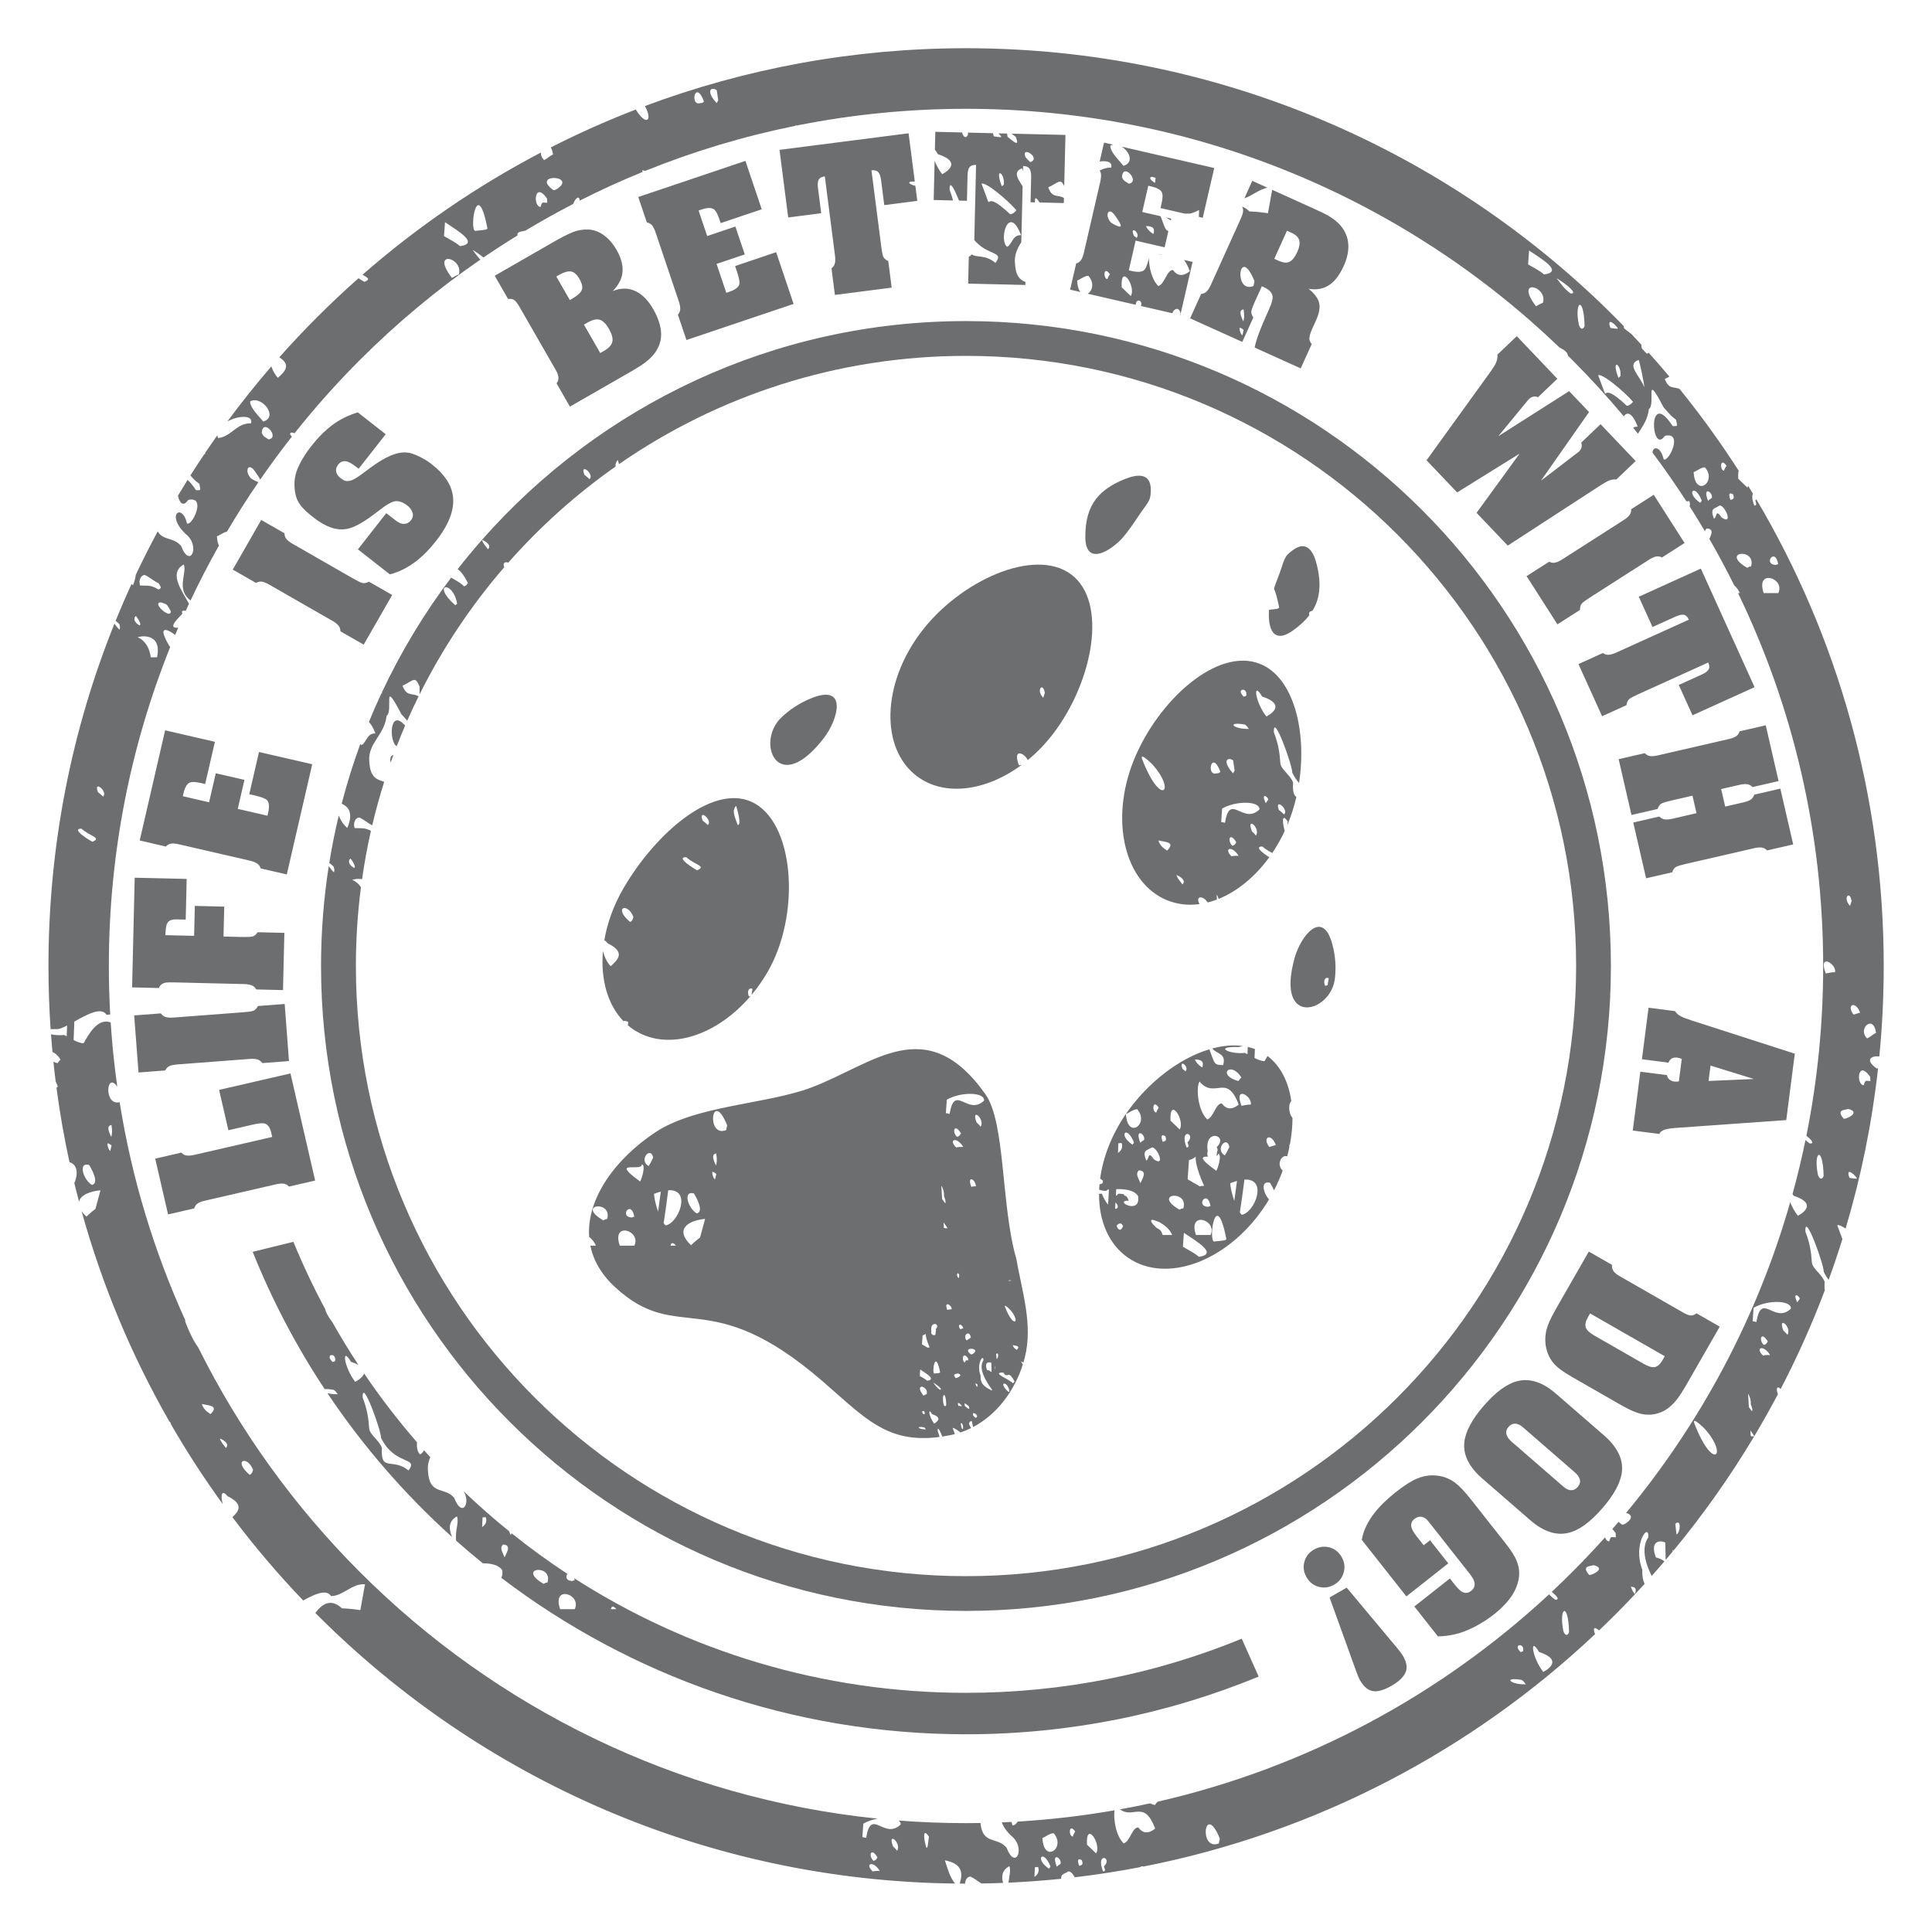 <?xml version="1.0" encoding="utf-8"?>
<!-- Generator: Adobe Illustrator 25.4.1, SVG Export Plug-In . SVG Version: 6.00 Build 0)  -->
<svg version="1.1" xmlns="http://www.w3.org/2000/svg" xmlns:xlink="http://www.w3.org/1999/xlink" x="0px" y="0px"
	 viewBox="22.366 337.079 100 100" enable-background="new 22.366 337.079 100 100" xml:space="preserve">
<g id="background">
	<path fill-rule="evenodd" clip-rule="evenodd" fill="#6D6E70" d="M116.733,387.079c0-6.918-1.583-13.466-4.407-19.301h0.094
		c-0.056-0.14-0.15-0.278-0.294-0.409c-0.404-0.814-0.833-1.614-1.285-2.399c0.109-0.215,0.247-0.528-0.141-0.536
		c-0.051,0.05-0.077,0.097-0.086,0.147c-0.258-0.437-0.523-0.87-0.795-1.297c0.024-0.078,0.024-0.168-0.013-0.269
		c-0.054,0.008-0.104,0.013-0.15,0.015c-0.557-0.861-1.142-1.702-1.755-2.521c0.012-0.346,0.425-0.339,0.574,0.339
		c0.248,0.192,1.047-1.445,0.062-1.21c-0.698,1.05-0.93-2.561,0.408-0.505c0.302,0.007,0.224,0.006,0.173-0.329
		c-0.248-0.189-0.248-0.189-0.643-0.639c-1.033-1.974-0.385-0.156-0.766,0.092c-0.051,0.53-0.33,0.898-0.563,1.271
		c-0.083-0.104-0.166-0.209-0.25-0.312c0.063-0.035,0.139-0.055,0.237-0.053c-0.29-0.756-0.557-0.775-0.722-0.537
		c-0.847-1.013-1.738-1.987-2.671-2.92c-0.073-0.073-0.147-0.145-0.221-0.218c-0.007-0.134-0.124-0.275-0.42-0.409
		c-7.972-7.659-18.802-12.368-30.731-12.368c-3.009,0-5.948,0.301-8.789,0.871l-0.011-0.037c-0.015,0.015-0.029,0.031-0.041,0.047
		c-2.682,0.543-5.276,1.327-7.76,2.33c-0.056-0.01-0.114-0.02-0.171-0.031c0.012,0.031,0.024,0.059,0.036,0.086
		c-1.11,0.453-2.198,0.949-3.261,1.487c-0.015-0.278-0.208-0.165-0.342,0.175c-0.841,0.435-1.667,0.896-2.475,1.381l-0.008-0.002
		c-0.152,0.052-0.447,0.037-0.393,0.246c-0.598,0.368-1.186,0.749-1.764,1.144c-0.237-0.195-0.534-0.388-0.558-0.388
		c0.148,0.197,0.265,0.355,0.398,0.497c-2.233,1.539-4.319,3.277-6.231,5.189c-1.199,1.199-2.33,2.468-3.386,3.798
		c-0.209-0.092-0.323,0.01-0.137,0.172c-0.57,0.725-1.118,1.469-1.643,2.229c-0.045-0.103-0.148-0.257-0.283-0.444
		c-0.335-0.486-0.564,0.021-0.172,0.399l0,0c0.169,0.097,0.289,0.153,0.366,0.174c-0.572,0.834-1.115,1.688-1.63,2.562
		c-0.198,0.037-0.451,0.239-0.519,0.238l0,0c0.011,0.213,0.049,0.372,0.103,0.485c-0.523,0.927-1.013,1.874-1.469,2.841
		c-0.767-0.575-0.173-1.405-0.348-1.862c-0.836,0.453-0.034,1.441,0.267,2.032c-0.057,0.121-0.112,0.243-0.168,0.366
		c-0.143-0.028-0.236-0.013-0.177,0.141l0,0l0,0c0.001,0.066-0.899,0.791-0.211,0.732c-0.054,0.125-0.107,0.251-0.16,0.377
		c-0.331-0.268-0.744-0.43-0.564,0.042c0.093,0.242,0.199,0.425,0.306,0.586C29.126,375.677,28,381.246,28,387.079
		c0,0.841,0.023,1.676,0.07,2.505c-0.063,0.013-0.128,0.019-0.194,0.017c-0.258-0.426-1.014-0.007-1.663,0.354
		c-0.011,0.321-0.023,0.641-0.037,0.96c0.181,0.09,0.361,0.161,0.516,0.166c0.232-0.406,0.72-1.348,1.403-1.078
		c0.073,1.12,0.187,2.228,0.342,3.324c-0.572-0.832-0.71,1.01,0.121,0.8c0.633,3.963,1.79,7.751,3.399,11.29
		c-0.013,0.016-0.01,0.054,0.016,0.12l0,0c0.234,0.612,0.46,1.024,0.649,1.278c2.153,4.327,4.992,8.253,8.374,11.635
		c7.016,7.017,16.372,11.694,26.797,12.762c-0.262,0.048-0.526,0.134-0.742,0.26l-0.049,0.701c0.047-0.002,0.11,0.008,0.196,0.034
		c0.26-1.609,0.925,0.133,1.785-0.692c0.005-0.084-0.035-0.152-0.107-0.206c1.152,0.09,2.316,0.135,3.492,0.135
		c0.25,0,0.499-0.002,0.747-0.007c0.111,1.142,0.861,0.694,1.35,1.277c0.468,1.224,1.02-0.012,0.237-0.62
		c-0.277-0.265-0.421-0.502-0.479-0.689c0.166-0.007,0.333-0.015,0.499-0.023c0.016,0.049,0.032,0.102,0.044,0.16
		c0.068,0.053,0.178-0.032,0.279-0.178c1.697-0.102,3.368-0.298,5.008-0.584c-0.059,0.455,0.063,1.317,0.475,1.712l0,0
		c0.336-0.102,0.43-0.834,0.758-0.826c0.322,0.448,0.702,0.199,0.872,0.057c-0.584-1.523-1.119-0.475-1.821-0.992
		c0.522-0.095,1.041-0.199,1.556-0.311c0.071,0.032,0.153,0.062,0.25,0.089l0,0c0.047-0.07,0.095-0.142,0.155-0.179v0
		c7.707-1.762,14.649-5.531,20.247-10.729c0.093,0.098,0.194,0.188,0.32,0.28l0,0c0.261,0.006,0.07-0.204-0.181-0.409
		c0.357-0.334,0.709-0.674,1.055-1.02c0.584-0.584,1.153-1.186,1.704-1.802c0.038,0.118,0.11,0.21,0.214,0.213
		c0.087-0.292,0.093-0.219,0.344-0.213c-0.003-0.074-0.008-0.147-0.01-0.221l0,0c-0.062-0.088-0.119-0.156-0.171-0.206
		c0.108-0.124,0.216-0.249,0.323-0.375c0.048,0.046,0.108,0.096,0.182,0.149c0.076,0.001,0.138-0.034,0.197-0.072l0,0
		c0.422-0.29,0.262-0.478,0.009-0.538c3.861-4.654,6.789-10.111,8.496-16.083c0.09,0.228,0.223,0.482,0.396,0.703l0,0
		c0.455-0.249,0.864-0.678-0.22-1.036c-0.02-0.033-0.038-0.064-0.056-0.091c0.253-0.92,0.477-1.852,0.672-2.795
		c0.066,0.062,0.14,0.123,0.223,0.184l0,0c0.26,0.007,0.073-0.202-0.177-0.406C116.433,393.023,116.733,390.086,116.733,387.079
		L116.733,387.079z M75.93,433.728c0.051-0.002,0.106-0.006,0.166-0.016c0.091,0.242-0.038,0.421-0.187,0.513L75.93,433.728
		L75.93,433.728z M77.893,432.137L77.893,432.137c-0.229-0.006-0.208-0.739,0.126-0.255
		C77.972,431.956,77.925,432.028,77.893,432.137L77.893,432.137z M70.32,432.727L70.32,432.727c-0.098-0.26-0.264-1.149,0.127-0.587
		C70.382,432.693,70.382,432.693,70.32,432.727L70.32,432.727z M79.102,433.013L79.102,433.013
		c-0.159-0.151-0.315-0.303-0.473-0.455C78.559,431.27,79.396,432.54,79.102,433.013L79.102,433.013L79.102,433.013z
		 M68.801,432.874L68.801,432.874c-0.053-0.074-0.131-0.15-0.211-0.224C68.277,431.832,69.049,432.475,68.801,432.874
		L68.801,432.874L68.801,432.874z M76.321,432.209c0.075,0.002,0.379-0.248,0.582-0.243
		C77.564,432.717,76.391,433.571,76.321,432.209L76.321,432.209L76.321,432.209z M78.222,433.653L78.222,433.653
		c-0.07-0.186-0.119-0.444,0.138-0.292C78.459,433.621,78.334,433.617,78.222,433.653L78.222,433.653L78.222,433.653z
		 M67.576,433.396L67.576,433.396c-0.275-0.266-0.131-0.739,0.208-0.179C67.691,433.364,67.691,433.364,67.576,433.396
		L67.576,433.396L67.576,433.396z M77.064,433.699L77.064,433.699c-0.313-0.818,0.284-0.436,0.196-0.145
		C77.2,433.592,77.138,433.626,77.064,433.699L77.064,433.699z M76.656,433.8L76.656,433.8c-0.782-0.536-0.273-1.037,0.082-0.11
		C76.726,433.727,76.69,433.764,76.656,433.8L76.656,433.8z M79.457,433.942c-0.398-1.041,0.523-0.725,0.051-0.259
		C79.579,433.87,79.583,433.944,79.457,433.942L79.457,433.942L79.457,433.942z M67.538,433.947L67.538,433.947
		c-0.432-0.414,0.025-0.588,0.364-0.028C67.776,433.915,67.649,433.913,67.538,433.947L67.538,433.947z M85.505,432.245
		L85.505,432.245l-0.053,0.249C84.393,432.919,84.701,430.274,85.505,432.245L85.505,432.245L85.505,432.245z M27.701,378.308
		L27.701,378.308c-0.08-0.073-0.158-0.151-0.266-0.228C27.181,377.412,27.978,378.058,27.701,378.308L27.701,378.308z
		 M27.149,380.649L27.149,380.649c-0.094-0.04-1.166-0.69-0.562-0.677C26.982,380.351,27.666,380.439,27.149,380.649L27.149,380.649
		z M28.127,395.932L28.127,395.932c-0.206-0.408-0.202-0.594,0.011-0.625C28.179,395.676,28.179,395.676,28.127,395.932
		L28.127,395.932z M27.126,398.409c-0.454-0.268-0.734-1.195-0.145-1.033C27.252,397.823,27.449,398.343,27.126,398.409
		L27.126,398.409L27.126,398.409z M28.139,396.371L28.139,396.371l-0.068,0.289c-0.077-0.086-0.134-0.197-0.144-0.399
		C27.995,396.262,28.068,396.306,28.139,396.371L28.139,396.371L28.139,396.371z M112.887,409.912
		c-0.013-0.229-0.026-0.46-0.039-0.692c0.085,0.126,0.15,0.313,0.138,0.545c0.071,0.185,0.099,0.259,0.068,0.37l0,0
		C112.992,410.056,112.937,409.982,112.887,409.912L112.887,409.912z M113.083,405.471l0.049-0.701
		c0.72-0.418,1.958-0.403,1.932,0.044c-0.86,0.825-1.526-0.917-1.785,0.692C113.194,405.479,113.13,405.469,113.083,405.471
		L113.083,405.471z M118.126,383.964L118.126,383.964c-0.396-0.38-0.025-0.847,0.079-0.256
		C118.183,383.782,118.158,383.854,118.126,383.964L118.126,383.964z M116.867,387.465L116.867,387.465
		c-0.424-1.114,0.597-0.465,0.476-0.063C117.192,387.397,117.03,387.433,116.867,387.465L116.867,387.465L116.867,387.465z
		 M118.307,389.595L118.307,389.595c-0.387-0.487,0.08-0.771,0.338-0.102C118.533,389.528,118.421,389.56,118.307,389.595
		L118.307,389.595z M119.005,390.826L119.005,390.826c0.172-0.07,0.294-0.214,0.465-0.285
		C119.339,389.547,118.491,390.333,119.005,390.826L119.005,390.826L119.005,390.826z M119.166,392.815L119.166,392.815
		c0.003,0.074,0.007,0.147,0.01,0.221c-0.251-0.006-0.257-0.079-0.344,0.213C118.429,393.238,118.509,391.88,119.166,392.815
		L119.166,392.815z M117.799,394.989L117.799,394.989c-0.411-0.489,0.033-0.442,0.231-0.51
		C118.692,394.641,117.976,394.993,117.799,394.989L117.799,394.989z M118.098,398.048L118.098,398.048
		c-0.203-0.52,0.163-0.29,0.377,0.008C118.528,398.131,118.173,398.049,118.098,398.048L118.098,398.048z M116.464,397.899
		L116.464,397.899c-0.256-1.257,0.26-1.539,0.292,0.044C116.713,398.088,116.577,398.194,116.464,397.899L116.464,397.899z
		 M115.391,404.491c-0.278-0.595,0.127-0.327,0.129-0.183C115.484,404.346,115.439,404.42,115.391,404.491L115.391,404.491
		L115.391,404.491z M114.884,406.171L114.884,406.171c-0.053-0.074-0.131-0.15-0.212-0.224
		C114.36,405.129,115.132,405.772,114.884,406.171L114.884,406.171L114.884,406.171z M113.659,406.692L113.659,406.692
		c-0.276-0.265-0.131-0.739,0.208-0.179C113.773,406.661,113.773,406.661,113.659,406.692L113.659,406.692L113.659,406.692z
		 M113.62,407.243L113.62,407.243c-0.432-0.414,0.025-0.588,0.365-0.027C113.858,407.212,113.732,407.21,113.62,407.243
		L113.62,407.243z M33.261,410.276L33.261,410.276c-0.21-0.152-0.338-0.228-0.451-0.526
		C33.241,409.835,33.694,409.844,33.261,410.276L33.261,410.276z M34.054,412.023L34.054,412.023
		c-0.122-0.187-0.211-0.224-0.311-0.487C33.973,411.617,34.262,411.844,34.054,412.023L34.054,412.023z M35.288,413.414
		L35.288,413.414c-0.891-0.756-0.122-1.034,0.177-0.253C35.432,413.272,35.398,413.381,35.288,413.414L35.288,413.414z
		 M113.655,367.778c-0.44-1.28,1.128-0.781,0.755,0H113.655L113.655,367.778z M101.46,350.763l0.05-0.718
		c0.677,0.455,1.79,1.1,0.778,1.241l0,0C102.012,351.05,101.712,350.922,101.46,350.763L101.46,350.763z M103.667,352.273
		L103.667,352.273c-0.313-0.227-0.472-0.448-0.727-0.786C102.99,351.487,104.171,352.286,103.667,352.273L103.667,352.273z
		 M101.871,352.932L101.871,352.932c-1.151-1.5,0.619-1.055,0.356-0.178C102.113,352.789,101.993,352.86,101.871,352.932
		L101.871,352.932z M105.724,354.053L105.724,354.053c-0.202-0.52,0.163-0.29,0.377,0.008
		C106.154,354.136,105.799,354.055,105.724,354.053L105.724,354.053z M104.091,353.904L104.091,353.904
		c-0.256-1.257,0.259-1.539,0.292,0.044C104.339,354.093,104.203,354.2,104.091,353.904L104.091,353.904z M106.137,356.638
		L106.137,356.638c-0.412-1.079,0.186-0.694,0.098-0.073C106.209,356.564,106.174,356.601,106.137,356.638L106.137,356.638z
		 M107.468,357.111L107.468,357.111c-0.228-0.594-0.946-1.165-0.287-1.403C107.22,355.743,107.506,357.074,107.468,357.111
		L107.468,357.111L107.468,357.111z M105.086,356.501c0.209-0.105,1.307,0.804,1.799,1.365c-0.021,0.075-0.193,0.218-0.318,0.216
		C104.908,356.497,105.839,358.469,105.086,356.501L105.086,356.501L105.086,356.501z M111.602,361.44L111.602,361.44
		c-0.228-0.006-0.208-0.739,0.126-0.255C111.68,361.258,111.634,361.33,111.602,361.44L111.602,361.44z M110.029,361.512
		c0.075,0.002,0.379-0.248,0.582-0.243C111.273,362.019,110.1,362.873,110.029,361.512L110.029,361.512L110.029,361.512z
		 M111.931,362.955L111.931,362.955c-0.07-0.186-0.12-0.444,0.137-0.292C112.168,362.924,112.043,362.919,111.931,362.955
		L111.931,362.955L111.931,362.955z M110.773,363.002L110.773,363.002c-0.313-0.818,0.284-0.436,0.197-0.145
		C110.908,362.894,110.846,362.929,110.773,363.002L110.773,363.002z M110.365,363.102L110.365,363.102
		c-0.782-0.536-0.273-1.037,0.082-0.11C110.435,363.029,110.399,363.066,110.365,363.102L110.365,363.102z M111.478,363.864
		L111.478,363.864c-0.334-0.485-0.226-0.006-0.399,0.064c-0.215-0.558,0.028-0.513,0.249-0.657
		C111.569,363.057,112.153,364.32,111.478,363.864L111.478,363.864z M114.295,366.321c-0.706-0.017-0.042-0.956,0.112-0.032
		C114.381,366.285,114.331,366.284,114.295,366.321L114.295,366.321L114.295,366.321z M112.802,366.469L112.802,366.469
		c-1.449-0.845,0.495-1.053,0.197-0.069C112.925,366.398,112.863,366.433,112.802,366.469L112.802,366.469z M59.543,342.27
		c-0.025-0.175-0.052-0.349-0.079-0.523c-0.284-0.196-0.596,0.014-0.002,0.67l0,0C59.487,342.363,59.515,342.315,59.543,342.27
		L59.543,342.27z M45.348,349.297l0.051-0.718c0.677,0.456,1.79,1.1,0.778,1.241l0,0C45.899,349.584,45.599,349.456,45.348,349.297
		L45.348,349.297z M58.518,342.431L58.518,342.431c-0.43-0.009-0.141-1.216,0.285-0.104
		C58.755,342.401,58.755,342.401,58.518,342.431L58.518,342.431L58.518,342.431z M51.212,346.851L51.212,346.851
		c-0.06,0.038-0.121,0.073-0.198,0.072C49.805,346.045,52.241,346.141,51.212,346.851L51.212,346.851z M50.68,347.354L50.68,347.354
		c0.003,0.074,0.007,0.147,0.01,0.221c-0.251-0.006-0.257-0.079-0.344,0.213C49.943,347.777,50.022,346.419,50.68,347.354
		L50.68,347.354z M46.948,349.03L46.948,349.03c-0.284-0.155,0.117-2.829,0.649-0.133C47.551,348.97,47.551,348.97,46.948,349.03
		L46.948,349.03z M45.758,351.465L45.758,351.465c-1.15-1.5,0.62-1.054,0.356-0.177C46.001,351.323,45.88,351.394,45.758,351.465
		L45.758,351.465z M30.495,371.1h-0.324c-0.066-0.451-0.257-0.852-0.675-1.034C29.481,370.033,30.78,369.732,30.495,371.1
		L30.495,371.1z M35.991,358.898c-0.201-0.261-0.699-0.717-0.676-1.046C35.917,357.537,36.8,358.661,35.991,358.898L35.991,358.898
		L35.991,358.898z M35.916,359.486L35.916,359.486c0.04-0.808,0.966,0.243,0.353,0.337C36.125,359.71,36.001,359.709,35.916,359.486
		L35.916,359.486z M29.669,367.387L29.669,367.387c0,0-0.024,0.001-0.049,0.001c-0.101-0.262,0.04-0.552,0.243-0.546
		c0.265,0.114,0.44,0.305,0.709,0.422c0.122,0.184,0.175,0.26,0.002,0.329C30.185,367.363,30.073,367.398,29.669,367.387
		L29.669,367.387z M30.703,368.259c0.346,0.118,0.281,0.078,0.499,0.453C31.235,369.191,30.173,368.245,30.703,368.259
		L30.703,368.259L30.703,368.259z M29.398,368.962L29.398,368.962c0.078,0.075,0.335,0.486,0.184,0.482
		C29.298,369.289,29.264,369.07,29.398,368.962L29.398,368.962z M110.065,410.753L110.065,410.753
		c-0.155-0.408,0.528,0.271,0.528,0.271C111.851,412.414,111.032,413.276,110.065,410.753L110.065,410.753z M109.141,416.503
		L109.141,416.503c-0.02-0.181-0.039-0.366-0.062-0.553C109.395,415.663,109.351,416.397,109.141,416.503L109.141,416.503z
		 M104.622,418.602L104.622,418.602c-0.411-0.488,0.032-0.442,0.231-0.51C105.516,418.254,104.799,418.606,104.622,418.602
		L104.622,418.602z M106.996,419.578c-0.076-0.003-0.191-0.301-0.218-0.372C107.057,419.213,107.061,419.358,106.996,419.578
		L106.996,419.578L106.996,419.578z M103.288,421.512L103.288,421.512c-0.256-1.257,0.26-1.539,0.292,0.044
		C103.536,421.701,103.4,421.808,103.288,421.512L103.288,421.512z M101.081,422.597c-0.472-0.45,0.255-0.508,0.11-0.034
		C101.167,422.563,101.117,422.563,101.081,422.597L101.081,422.597L101.081,422.597z M102.245,423.62L102.245,423.62
		c-0.587-0.752-0.723-1.893-0.22-1.037C103.11,422.941,102.7,423.371,102.245,423.62L102.245,423.62z M101.13,424.033
		L101.13,424.033c0.104,0.078,0.104,0.078,0.212,0.227C100.498,424.276,100.164,423.863,101.13,424.033L101.13,424.033z
		 M105.953,353.492c0.154,0.154,0.306,0.309,0.458,0.465c0.004,0.033,0.01,0.07,0.017,0.114v-0.001l0,0
		c0.145,0.12,0.274,0.228,0.364,0.283c0.18,0.189,0.358,0.38,0.535,0.572c-0.012,0.041-0.005,0.105,0.03,0.197
		c0.095,0.114,0.173,0.187,0.25,0.264l0,0c0.04-0.013,0.071-0.029,0.097-0.046c0.363,0.404,0.719,0.814,1.069,1.231
		c-0.068,0.039-0.147,0.081-0.239,0.124c0.216,0.566,0.463,0.369,0.772,0.522c1.093,1.35,2.113,2.761,3.055,4.227
		c-0.023,0.09-0.034,0.224-0.023,0.417c0.158,0.152,0.315,0.304,0.472,0.455l0,0h0.001c0.017-0.027,0.03-0.058,0.04-0.09
		c0.083,0.134,0.165,0.269,0.246,0.404c-0.05,0.098-0.055,0.29,0.07,0.615l0,0c0.127,0.002,0.122-0.072,0.052-0.259
		c0.021-0.021,0.04-0.041,0.056-0.062c4.188,7.078,6.592,15.336,6.592,24.156c0,1.58-0.077,3.141-0.228,4.681
		c-0.359-0.05-0.806,0.138-0.137,0.623c0.026,0,0.05-0.004,0.073-0.01c-0.316,2.848-0.884,5.62-1.681,8.294
		c-0.203-0.133-0.365-0.205-0.432-0.171l0,0c0.134,0.35,0.214,0.575,0.266,0.717c-0.222,0.711-0.459,1.415-0.712,2.111
		c-0.09-0.119-0.176-0.257-0.254-0.419c0.024-0.329-0.997-3.185-0.949-2.081c0.227,0.592,0.297,1.036,0.335,1.589l0,0
		c0.027,0.332,0.507,0.602,0.661,1.009c-0.012,0.187-0.008,0.33,0.009,0.441c-0.663,1.755-1.427,3.46-2.285,5.108
		c-0.122-0.142-0.284-0.123-0.142,0.271c-0.389,0.735-0.796,1.459-1.221,2.17c-0.077-0.121-0.145-0.216-0.204-0.291l0.019,0.281
		c0.013,0.007,0.027,0.013,0.04,0.019l0,0c0.045,0.001,0.092,0.003,0.138,0.003c-1.247,2.085-2.649,4.067-4.191,5.929
		c-0.008-0.028-0.017-0.055-0.029-0.082l0.002,0.113c-0.12,0.145-0.242,0.29-0.364,0.433c-0.007-0.301-0.014-0.602-0.021-0.901
		c-0.364-0.155-0.784-0.01-0.485,0.774c0.133,0.032,0.288,0.087,0.443,0.201c-0.218,0.255-0.437,0.507-0.659,0.758
		c-0.342-0.681-0.548-1.448-0.179-1.997c0.066-0.81-0.83,0.31-0.306,1.682c-0.019,0.299,0.027,0.534,0.115,0.725
		c-0.498,0.547-1.008,1.082-1.532,1.605c-0.272,0.273-0.548,0.542-0.827,0.807c-0.186-0.17-0.358-0.207-0.205,0.187l0,0l0.006,0
		c-6.383,6.013-14.432,10.278-23.379,12.031c-0.057-0.029-0.123-0.011-0.18,0.034c-1.113,0.214-2.24,0.389-3.379,0.523
		c-0.103-0.197-0.267-0.371-0.369-0.281c-0.17,0.111-0.353,0.11-0.33,0.358c-0.902,0.093-1.811,0.161-2.728,0.202
		c0.034-0.325,0.13-0.634,0.045-0.855c-0.382,0.207-0.422,0.525-0.324,0.866c-0.37,0.015-0.742,0.025-1.114,0.031
		c-0.2-0.114-0.357-0.261-0.576-0.356c-0.155-0.004-0.274,0.166-0.276,0.362l-0.281-0.002c0.207-0.63,0.049-1.047-0.767-1.202
		c0.158,0.466,0.259,0.879,0.527,1.201c-12.889-0.152-24.545-5.438-33.015-13.909l-0.097-0.098c0.327-0.437,0.796-0.793,1.377-0.237
		c0.302,0.007,0.622,0.042,0.952,0.09c0.082-0.444,0.163-0.888,0.242-1.336l0,0c-0.665-0.059-1.156,0.624-1.763,0.608
		c-0.229-0.378-0.849-0.092-1.438,0.229c-1.304-1.362-2.527-2.801-3.662-4.31c0.323-0.305,0.61-0.666-0.252-1.087
		c-0.315-0.387-0.366-0.032-0.25,0.407c-0.961-1.326-1.856-2.703-2.678-4.127c-0.009-0.069-0.034-0.121-0.077-0.134
		c-1.945-3.393-3.484-7.049-4.55-10.902c0.061,0.09,0.143,0.185,0.248,0.286c0.132-0.121,0.288-0.265,0.469-0.399
		c0.088-0.319,0.175-0.639,0.26-0.962l0,0l0,0c-0.527,0.045-1.03,0.238-1.11,0.586c-0.084-0.318-0.165-0.636-0.243-0.957
		c0.192-0.445,0.192-0.957-0.25-1.084c-0.276-1.267-0.502-2.553-0.674-3.855c0.027-0.019,0.051-0.039,0.073-0.056
		c-0.038-0.1-0.076-0.188-0.114-0.267c-0.043-0.34-0.082-0.68-0.117-1.022c0.063,0.027,0.134,0.051,0.216,0.074l0,0
		c0.047-0.07,0.094-0.143,0.155-0.179c-0.138-0.228-0.29-0.349-0.42-0.397c-0.029-0.305-0.054-0.612-0.077-0.918
		c0.191,0.041,0.44,0.062,0.681,0.034c0.042,0.021,0.086,0.044,0.132,0.068c0.008-0.186,0.015-0.372,0.022-0.558
		c-0.216,0.112-0.399,0.19-0.518,0.187c-0.135-0.003-0.246-0.001-0.336,0.004c-0.074-1.082-0.111-2.174-0.111-3.275
		c0-6.262,1.212-12.241,3.415-17.715c0.063,0.096,0.157,0.211,0.264,0.313l0,0c0.033-0.107,0.033-0.108-0.012-0.293
		c-0.079-0.076-0.143-0.13-0.192-0.168c0.261-0.642,0.536-1.277,0.824-1.906c0.023,0.023,0.049,0.046,0.075,0.068l-0.001,0l0,0
		c0.081-0.198,0.13-0.378,0.144-0.538c0.36-0.763,0.74-1.515,1.138-2.255c0.265,0.484,0.822,0.293,1.212,0.758
		c0.468,1.225,1.02-0.012,0.236-0.62c-1.065-1.019-0.171-1.622,0.064-0.552c0.248,0.192,1.047-1.445,0.062-1.21
		c-0.258,0.388-0.452,0.14-0.527-0.223c0.163-0.273,0.328-0.544,0.497-0.813c0.122,0.099,0.267,0.269,0.438,0.531
		c0.301,0.007,0.224,0.006,0.173-0.329c-0.203-0.154-0.239-0.182-0.464-0.434c0.237-0.374,0.478-0.744,0.725-1.111l0.035,0.025
		l0.001-0.078c0.208-0.308,0.42-0.614,0.635-0.917c0.005,0.049,0.015,0.099,0.035,0.149l0,0c0.716-0.093,0.95-0.786,1.707-0.767
		c0.134-0.446-0.66-0.407-1.221-0.1c0.722-0.977,1.48-1.926,2.272-2.845c0.08,0.226,0.199,0.449,0.344,0.588l0,0
		c0.32-0.295,0.723-0.648,0.069-1.059c0.633-0.715,1.289-1.41,1.964-2.085c0.691-0.691,1.403-1.36,2.135-2.008
		c0.145,0.098,0.277,0.174,0.307,0.187l0,0c0.335-0.136,0.166-0.221-0.102-0.367c2.807-2.454,5.905-4.582,9.236-6.327
		c-0.008,0.126,0.036,0.266,0.163,0.388l0,0l0,0c0.172-0.07,0.294-0.215,0.465-0.285c-0.023-0.171-0.066-0.289-0.121-0.365
		c1.428-0.726,2.897-1.382,4.403-1.964c0.552,0.892,0.889,0.567,0.473-0.18c5.175-1.934,10.777-2.993,16.627-2.993
		C85.482,339.579,97.357,344.896,105.953,353.492z"/>
	<path fill-rule="evenodd" clip-rule="evenodd" fill="#6D6E70" d="M72.367,355.499c17.44,0,31.579,14.139,31.579,31.581
		c0,17.441-14.138,31.581-31.579,31.581c-17.441,0-31.58-14.139-31.58-31.581c0-1.383,0.089-2.744,0.262-4.079
		c-0.107-0.162-0.252-0.295-0.447-0.379c-0.006-0.015,0.246-0.083,0.504-0.034c0.121-0.846,0.274-1.681,0.459-2.504
		c-0.301-0.159-0.429-0.132-0.791-0.142l0,0c0,0-0.024,0.001-0.049,0c-0.1-0.262,0.04-0.551,0.243-0.546
		c0.25,0.107,0.42,0.283,0.664,0.401c0.179-0.762,0.387-1.513,0.621-2.252c-0.377-0.121-0.726-0.203-0.772-1.043l0,0
		c-0.091-0.957,0.798-1.378,0.892-2.368c0.382-0.248-0.266-2.065,0.767-0.092c0.143,0.162,0.234,0.267,0.304,0.342
		c0.186-0.424,0.382-0.844,0.586-1.258c-0.337-0.213-0.6,0.046-0.83-0.555c0.591-0.278,0.638-0.523,0.885,0.047l-0.004,0.406
		c1.186-2.381,2.662-4.593,4.384-6.585c-0.091-0.215,0.038-0.309,0.207-0.235c1.647-1.868,3.512-3.54,5.554-4.976
		c-0.011-0.134,0.022-0.241,0.12-0.339c0.017,0.058,0.039,0.132,0.061,0.213C59.506,357.569,65.694,355.499,72.367,355.499
		L72.367,355.499z M42.588,376.548c0.046-0.13,0.091-0.259,0.139-0.388C42.607,376.171,42.528,376.316,42.588,376.548
		L42.588,376.548z M42.902,375.698c0.138-0.358,0.282-0.712,0.433-1.063C42.495,373.681,42.511,375.541,42.902,375.698
		L42.902,375.698z M52.88,361.883c0.277-0.251-0.519-0.896-0.265-0.228C52.723,361.732,52.801,361.81,52.88,361.883L52.88,361.883
		L52.88,361.883z M45.933,368.408L45.933,368.408c0.035-0.035,0.071-0.071,0.095-0.072
		C45.823,367.082,44.647,367.275,45.933,368.408L45.933,368.408z M40.504,381.515c-0.134,0.108-0.099,0.328,0.184,0.483
		C40.839,382.002,40.582,381.59,40.504,381.515L40.504,381.515L40.504,381.515z M105.746,387.079
		c0-18.436-14.945-33.381-33.38-33.381c-9.98,0-18.936,4.381-25.053,11.324c0.229,0.082,0.512,0.307,0.306,0.485l0,0
		c-0.122-0.186-0.21-0.223-0.309-0.481c-0.434,0.492-0.854,0.997-1.258,1.514c0.125,0.066,0.289,0.252,0.533,0.708
		c-0.093,0.145-0.094,0.145-0.208,0.178l0,0c-0.085-0.118-0.364-0.282-0.661-0.449c-1.39,1.839-2.592,3.828-3.582,5.936
		c0.005,0.043,0.006,0.071,0.001,0.075l0,0l0,0l-0.017-0.041c-0.232,0.495-0.451,0.997-0.659,1.504
		c0.105,0.096,0.22,0.281,0.338,0.59c-0.454-0.011-0.448,0.466-0.72,0.605l0,0c-0.022-0.017-0.042-0.037-0.06-0.061
		c-0.37,1.009-0.693,2.04-0.965,3.092c0.506,0.229,0.535,0.66,0.293,1.255l0,0l0,0c-0.212-0.177-0.343-0.393-0.446-0.638
		c-0.193,0.806-0.356,1.623-0.489,2.45c0.054,0.036,0.128,0.098,0.228,0.193c0.045,0.185,0.045,0.186,0.012,0.293l0,0
		c-0.109-0.104-0.204-0.221-0.268-0.319c-0.262,1.684-0.399,3.411-0.399,5.168c0,18.436,14.945,33.381,33.38,33.381
		C90.801,420.46,105.746,405.515,105.746,387.079z"/>
</g>
<g id="pattern-1">
	<path fill-rule="evenodd" clip-rule="evenodd" fill="#6D6E70" d="M37.401,392.641l1.276,5.543l-1.35,0.311
		c-0.09-0.092-0.189-0.142-0.297-0.152c-0.108-0.009-0.233,0.002-0.375,0.035l-0.133,0.031l-3.42,0.787l-0.107,0.024
		c-0.16,0.037-0.285,0.082-0.376,0.134c-0.091,0.052-0.159,0.143-0.204,0.272l-1.35,0.311L30.4,397.05l1.35-0.311
		c0.089,0.092,0.188,0.142,0.297,0.152c0.108,0.009,0.233-0.002,0.375-0.035l0.133-0.031l3.9-0.898l-0.053-0.231
		c-0.063-0.273-0.183-0.429-0.36-0.469c-0.106-0.026-0.313-0.003-0.621,0.068l-1.234,0.284l-0.481-2.088L37.401,392.641
		L37.401,392.641z M75.692,345.472L75.692,345.472c-0.078-0.076-0.155-0.15-0.25-0.264
		C75.199,344.576,76.288,345.266,75.692,345.472L75.692,345.472z M82.18,346.291L82.18,346.291c-0.009,0.109-0.03,0.182-0.026,0.257
		C81.741,346.316,81.895,346.135,82.18,346.291L82.18,346.291z M80.44,346.25L80.44,346.25c0.039-0.808,0.967,0.243,0.353,0.337
		C80.649,346.473,80.525,346.473,80.44,346.25L80.44,346.25z M74.221,346.724L74.221,346.724c-0.412-1.079,0.186-0.695,0.099-0.073
		C74.295,346.65,74.259,346.688,74.221,346.724L74.221,346.724z M73.171,346.588L73.171,346.588c0.753,1.968-0.178-0.004,1.48,1.58
		c0.125,0.003,0.297-0.141,0.318-0.216C74.478,347.392,73.38,346.483,73.171,346.588L73.171,346.588z M79.898,348.624
		L79.898,348.624c-0.392-0.378-0.163-0.885,0.172-0.4C80.446,348.748,80.572,349.01,79.898,348.624L79.898,348.624z M82.066,349.193
		L82.066,349.193c-0.129-0.075-0.313-0.229-0.384-0.415C82.011,348.788,82.166,348.865,82.066,349.193L82.066,349.193
		L82.066,349.193z M81.192,349.393L81.192,349.393c-0.037-0.037-0.076-0.075-0.143-0.116
		C80.821,348.685,81.435,349.177,81.192,349.393L81.192,349.393L81.192,349.393z M74.496,349.855L74.496,349.855
		c-0.454-0.339,0.078-2.278,0.72-0.605C74.761,349.238,74.767,349.715,74.496,349.855L74.496,349.855z M79.686,351.526
		L79.686,351.526c-0.228-0.006-0.208-0.739,0.126-0.255C79.765,351.344,79.719,351.417,79.686,351.526L79.686,351.526z
		 M80.895,352.402L80.895,352.402c-0.158-0.151-0.315-0.303-0.472-0.455C80.353,350.659,81.19,351.929,80.895,352.402
		L80.895,352.402L80.895,352.402z M86.723,353.717L86.723,353.717c-0.206-0.408-0.201-0.594,0.011-0.625
		C86.776,353.461,86.776,353.461,86.723,353.717L86.723,353.717z M86.735,354.156L86.735,354.156l-0.068,0.289
		c-0.077-0.086-0.135-0.196-0.144-0.399C86.592,354.047,86.665,354.091,86.735,354.156L86.735,354.156L86.735,354.156z
		 M87.299,351.634L87.299,351.634l-0.053,0.249C86.187,352.307,86.495,349.663,87.299,351.634L87.299,351.634L87.299,351.634z
		 M35.159,391.899l-3.499,0.266l-0.109,0.008c-0.163,0.013-0.294,0.038-0.392,0.075c-0.098,0.038-0.179,0.118-0.242,0.238
		l-1.381,0.105l-0.225-2.954l1.381-0.105c0.075,0.104,0.165,0.169,0.271,0.194c0.106,0.026,0.231,0.033,0.377,0.022l0.136-0.01
		l3.499-0.266c0.224-0.017,0.386-0.04,0.484-0.069c0.098-0.029,0.185-0.113,0.26-0.253l1.382-0.105L37.324,392l-1.381,0.105
		c-0.075-0.104-0.165-0.169-0.271-0.194c-0.106-0.026-0.231-0.033-0.377-0.022L35.159,391.899L35.159,391.899z M32.028,382.572
		l-0.05,2.106l-0.374-0.009c-0.115-0.003-0.202-0.002-0.26,0.003c-0.058,0.004-0.124,0.026-0.198,0.064
		c-0.074,0.038-0.128,0.112-0.161,0.224c-0.033,0.112-0.052,0.286-0.058,0.523l1.486,0.035l0.037-1.549l1.522,0.036l-0.037,1.549
		l0.993,0.023c0.225,0.005,0.388-0.001,0.488-0.02c0.101-0.019,0.196-0.094,0.284-0.226l1.385,0.033l-0.071,2.962l-1.385-0.033
		c-0.064-0.111-0.148-0.184-0.25-0.22c-0.102-0.036-0.227-0.056-0.373-0.059l-0.136-0.003l-3.509-0.084
		c-0.194-0.004-0.325-0.002-0.392,0.009c-0.189,0.026-0.316,0.12-0.381,0.283l-1.385-0.033l0.135-5.677L32.028,382.572
		L32.028,382.572z M35.268,378.187l0.504-2.185l2.754,0.635l-1.316,5.703l-1.35-0.311c-0.041-0.122-0.107-0.21-0.201-0.267
		c-0.093-0.056-0.211-0.1-0.353-0.133l-0.133-0.031l-3.42-0.789l-0.106-0.025c-0.16-0.037-0.292-0.052-0.397-0.044
		c-0.105,0.007-0.205,0.058-0.303,0.155l-1.35-0.312l1.316-5.703l2.576,0.595l-0.504,2.185l-0.231-0.053
		c-0.278-0.064-0.473-0.069-0.586-0.014c-0.134,0.069-0.237,0.254-0.306,0.556l-0.033,0.142l1.359,0.314l0.346-1.501l1.484,0.342
		l-0.346,1.501l1.537,0.354l0.033-0.142c0.077-0.332,0.056-0.555-0.061-0.669c-0.081-0.081-0.302-0.163-0.663-0.247L35.268,378.187
		L35.268,378.187z M39.457,369.148l-3.045-1.746l-0.095-0.054c-0.142-0.082-0.265-0.134-0.367-0.158
		c-0.102-0.023-0.213-0.003-0.334,0.06l-1.202-0.689l1.473-2.57l1.202,0.689c0.003,0.128,0.042,0.232,0.115,0.313
		c0.073,0.08,0.173,0.157,0.299,0.229l0.119,0.068l3.045,1.746c0.195,0.112,0.341,0.183,0.439,0.215
		c0.098,0.031,0.216,0.01,0.357-0.064l1.202,0.689l-1.474,2.57l-1.202-0.689c-0.004-0.128-0.042-0.232-0.115-0.313
		c-0.073-0.08-0.173-0.157-0.3-0.23L39.457,369.148L39.457,369.148z M40.93,361.341l1.399-1.787l-1.445-1.132
		c-0.508,0.158-0.951,0.379-1.326,0.663c-0.377,0.284-0.741,0.651-1.093,1.101c-0.247,0.316-0.45,0.633-0.608,0.953
		c-0.158,0.32-0.241,0.628-0.248,0.923c-0.01,0.394,0.05,0.713,0.177,0.955c0.127,0.242,0.356,0.493,0.691,0.756l0.137,0.107
		c0.616,0.482,1.186,0.674,1.71,0.576c0.389-0.073,0.924-0.376,1.602-0.91c0.43-0.342,0.74-0.518,0.929-0.528
		c0.189-0.01,0.391,0.069,0.607,0.238c0.123,0.096,0.207,0.215,0.253,0.354c0.045,0.14,0.021,0.269-0.073,0.389
		c-0.124,0.158-0.281,0.22-0.471,0.187c-0.089-0.015-0.207-0.078-0.354-0.191c-0.148-0.112-0.301-0.23-0.459-0.354l-1.467,1.873
		l1.651,1.293c0.458-0.112,0.905-0.333,1.341-0.663c0.364-0.278,0.715-0.632,1.052-1.063c0.674-0.861,0.966-1.637,0.874-2.326
		c-0.08-0.588-0.441-1.133-1.087-1.639l-0.029-0.023c-0.142-0.111-0.3-0.213-0.471-0.305c-0.171-0.092-0.336-0.165-0.493-0.219
		c-0.158-0.054-0.313-0.079-0.463-0.073c-0.151,0.005-0.314,0.036-0.489,0.092c-0.262,0.088-0.558,0.239-0.886,0.453
		c-0.153,0.097-0.421,0.292-0.805,0.585c-0.163,0.12-0.299,0.206-0.406,0.261c-0.109,0.054-0.195,0.083-0.259,0.087
		c-0.094,0.011-0.169,0.004-0.227-0.021c-0.057-0.025-0.126-0.07-0.207-0.133c-0.124-0.097-0.198-0.207-0.222-0.33
		c-0.024-0.122,0.011-0.244,0.105-0.363c0.127-0.162,0.288-0.214,0.485-0.152c0.116,0.037,0.269,0.13,0.459,0.278L40.93,361.341
		L40.93,361.341z M55.026,356.31l-3.162,1.816l-0.69-1.202c0.078-0.108,0.11-0.217,0.095-0.328c-0.015-0.111-0.06-0.232-0.135-0.364
		l-1.894-3.296c-0.082-0.142-0.162-0.246-0.242-0.313c-0.08-0.066-0.192-0.09-0.335-0.07l-0.69-1.201l3.067-1.762
		c0.369-0.212,0.682-0.372,0.938-0.481c0.257-0.109,0.533-0.158,0.829-0.15c0.296,0.009,0.581,0.117,0.854,0.324
		c0.236,0.18,0.442,0.422,0.618,0.728c0.23,0.4,0.333,0.776,0.31,1.126c-0.023,0.35-0.192,0.685-0.506,1.005
		c0.439-0.175,0.848-0.165,1.227,0.031c0.331,0.174,0.621,0.477,0.869,0.909c0.182,0.316,0.302,0.618,0.363,0.906
		c0.074,0.349,0.055,0.669-0.059,0.959c-0.114,0.29-0.313,0.554-0.596,0.794C55.704,355.897,55.416,356.086,55.026,356.31
		L55.026,356.31z M51.161,351.392l0.699,1.217l0.142-0.082c0.253-0.145,0.411-0.288,0.473-0.43c0.063-0.141,0.023-0.335-0.119-0.583
		c-0.136-0.237-0.285-0.365-0.447-0.385c-0.162-0.019-0.364,0.041-0.606,0.18L51.161,351.392L51.161,351.392z M52.591,353.882
		l0.844,1.471l0.182-0.105c0.258-0.148,0.406-0.308,0.444-0.481c0.038-0.172-0.021-0.393-0.175-0.662
		c-0.154-0.269-0.314-0.428-0.479-0.476c-0.164-0.049-0.376,0-0.634,0.148L52.591,353.882L52.591,353.882z M60.415,350.85
		l0.082,0.242c0.118,0.351,0.164,0.583,0.137,0.694c-0.036,0.16-0.215,0.294-0.537,0.403l-0.138,0.046l-0.504-1.495l1.46-0.492
		l-0.486-1.443l-1.46,0.492l-0.445-1.322l0.138-0.047c0.294-0.099,0.505-0.109,0.634-0.031c0.106,0.067,0.204,0.236,0.296,0.506
		l0.076,0.225l2.125-0.716l-0.844-2.505l-5.546,1.869l0.442,1.313c0.133,0.032,0.23,0.091,0.29,0.177
		c0.061,0.085,0.118,0.205,0.17,0.361l0.035,0.104l1.121,3.326l0.043,0.129c0.046,0.138,0.07,0.262,0.072,0.37
		c0.001,0.109-0.039,0.212-0.122,0.31l0.442,1.313l5.546-1.869l-0.903-2.678L60.415,350.85L60.415,350.85z M63.163,348.335
		l-0.449-3.499l6.681-0.858l0.321,2.497c-0.425-0.027-0.343,0.14,0.029,0.221l0.1,0.781l-1.709,0.219l-0.167-1.302
		c-0.024-0.187-0.072-0.322-0.144-0.404c-0.071-0.083-0.189-0.114-0.352-0.093l0.51,3.97c0.029,0.223,0.06,0.383,0.094,0.479
		c0.034,0.097,0.122,0.179,0.266,0.247l0.176,1.374l-2.938,0.378l-0.177-1.374c0.1-0.08,0.16-0.174,0.18-0.281
		c0.02-0.107,0.021-0.233,0.002-0.377l-0.017-0.136l-0.51-3.969c-0.163,0.021-0.269,0.079-0.318,0.174
		c-0.049,0.095-0.061,0.239-0.036,0.432l0.167,1.302L63.163,348.335L63.163,348.335z M70.693,347.431l1.003,0.024
		c-0.044-0.17-0.102-0.346-0.176-0.539c-0.024-0.565,0.231-0.093,0.483,0.546l0.412,0.01l0.031-1.312
		c0.004-0.194,0.038-0.335,0.101-0.422c0.063-0.086,0.176-0.128,0.341-0.124l-0.093,3.891c0.701,0.831,1.568,0.562,1.097,1.181
		c-0.536-0.449-0.999-0.255-1.228-0.441c-0.039,0.049-0.09,0.092-0.153,0.129l-0.033,1.385l2.962,0.07l0.004-0.153
		c-0.281-0.11-0.508-0.3-0.544-0.966l0,0c-0.042-0.444,0.126-0.772,0.328-1.095l0.069-2.892c-0.259-0.407-0.509-0.757-0.03-0.93
		c0.008,0.007,0.026,0.066,0.049,0.157l0.006-0.279c0.164,0.004,0.275,0.052,0.334,0.145c0.059,0.093,0.086,0.233,0.082,0.421
		l-0.031,1.312l0.223,0.005c0-0.23,0.028-0.335,0.244,0.006l1.255,0.03l0.006-0.265c-0.33-0.197-0.59,0.046-0.815-0.546
		c0.544-0.256,0.628-0.484,0.83-0.073l0.063-2.643l-2.79-0.066c0.061,0.048,0.134,0.107,0.22,0.168
		c0.2,0.522-0.061,0.294-0.429-0.009l0,0l0.001,0.001c-0.012-0.069-0.02-0.123-0.023-0.165l-0.447-0.01
		c0.049,0.049,0.099,0.106,0.142,0.165c0.053,0.075-0.302-0.007-0.377-0.008l0,0c-0.026-0.067-0.042-0.122-0.051-0.165l-1.292-0.031
		l0.002,0.09c-0.044,0.145-0.179,0.252-0.292-0.044l0,0l-0.01-0.054l-1.389-0.033l-0.022,0.927c0.043,0.049,0.095,0.125,0.158,0.231
		c1.085,0.358,0.675,0.788,0.22,1.037l0,0c-0.17-0.218-0.302-0.47-0.392-0.695L70.693,347.431L70.693,347.431z M82.307,350.222
		l0.242,0.056C82.47,350.273,82.39,350.257,82.307,350.222L82.307,350.222z M83.652,350.533c0.099,0.131,0.199,0.318,0.3,0.581
		c-0.171,0.142-0.55,0.391-0.872-0.057c-0.328-0.007-0.422,0.725-0.758,0.827l0,0c-0.339-0.325-0.483-0.967-0.489-1.438
		c-0.078,0.322-0.154,0.521-0.23,0.597c-0.115,0.117-0.337,0.138-0.669,0.061l-0.142-0.033l0.354-1.537l1.501,0.346l0.194-0.84
		c-0.168-0.057-0.194-0.221-0.384-0.72l0,0c-0.008-0.019-0.013-0.035-0.018-0.05l-0.95-0.219l0.313-1.359l0.142,0.033
		c0.302,0.07,0.488,0.171,0.557,0.306c0.055,0.112,0.051,0.308-0.014,0.586l-0.053,0.231l1.247,0.288
		c0.068-0.002,0.144-0.002,0.232,0c0.119,0.003,0.302-0.075,0.518-0.187l-0.014,0.356l0.203,0.047l0.594-2.576l-4.788-1.105
		c0.403,0.245,0.648,0.828,0.09,0.992l0,0c-0.201-0.262-0.7-0.718-0.677-1.046c0.047-0.024,0.095-0.04,0.143-0.049l-0.471-0.109
		l-0.226,0.982c0.377-0.059,0.679,0.026,0.593,0.315c-0.24-0.006-0.428,0.06-0.594,0.155c0.043,0.065,0.067,0.132,0.071,0.2
		c0.007,0.105-0.008,0.237-0.044,0.397l-0.025,0.106l-0.789,3.42l-0.03,0.133c-0.033,0.142-0.077,0.26-0.133,0.353
		c-0.056,0.093-0.144,0.16-0.267,0.201l-0.311,1.35l0.532,0.123c-0.089-0.111-0.156-0.301-0.171-0.596l0,0
		c0.075,0.002,0.379-0.248,0.582-0.243c0.341,0.387,0.195,0.802-0.037,0.926l2.49,0.575c0.017-0.368,0.391-0.221,0.266,0.061
		l1.628,0.376c0.078-0.233,0.353-0.368,0.425,0.017l-0.036,0.073l0.024,0.006l0.635-2.754L83.652,350.533L83.652,350.533z
		 M82.719,348.334l0.27,0.062l-0.021,0.09C82.89,348.434,82.8,348.39,82.719,348.334L82.719,348.334z M87.68,351.895l0.091,0.041
		c0.282,0.128,0.437,0.287,0.464,0.48c0.019,0.135-0.044,0.364-0.19,0.685c-0.233,0.515-0.404,0.92-0.513,1.214
		c-0.11,0.294-0.184,0.545-0.226,0.754l2.384,1.077l0.571-1.263c-0.082-0.084-0.123-0.182-0.122-0.295
		c0.002-0.113,0.055-0.289,0.163-0.527l0.184-0.407c0.163-0.36,0.215-0.66,0.157-0.9c-0.059-0.24-0.24-0.482-0.543-0.726
		c0.433,0.075,0.809-0.004,1.129-0.24c0.262-0.195,0.492-0.512,0.69-0.949c0.157-0.349,0.237-0.68,0.238-0.993
		c0-0.354-0.1-0.672-0.298-0.955c-0.162-0.233-0.402-0.445-0.723-0.637c-0.142-0.084-0.431-0.225-0.869-0.423l-2.053-0.928
		c-0.072,0.406-0.145,0.809-0.22,1.211c-0.33-0.048-0.651-0.083-0.952-0.09c-0.135-0.129-0.263-0.208-0.385-0.25
		c0.044,0.088,0.06,0.172,0.049,0.253c-0.013,0.104-0.054,0.231-0.122,0.38l-0.045,0.099l-1.446,3.198l-0.056,0.125
		c-0.06,0.133-0.127,0.239-0.199,0.32c-0.074,0.08-0.174,0.129-0.301,0.144l-0.571,1.263l2.7,1.22l0.571-1.263
		c-0.087-0.133-0.119-0.249-0.098-0.349c0.022-0.1,0.079-0.253,0.172-0.458L87.68,351.895L87.68,351.895z M86.777,347.341
		l0.407-0.902l0.785,0.355C87.54,346.876,87.174,347.215,86.777,347.341L86.777,347.341z M88.979,349.021l0.224,0.102
		c0.233,0.105,0.37,0.237,0.412,0.396c0.041,0.159,0.008,0.357-0.099,0.595c-0.12,0.266-0.252,0.436-0.396,0.511
		c-0.144,0.075-0.335,0.059-0.573-0.049l-0.224-0.101L88.979,349.021L88.979,349.021z M104.208,359.991l1.003-0.956l1.817,1.908
		l-1.004,0.956c-0.146-0.021-0.303,0.012-0.473,0.098c-0.074,0.037-0.217,0.124-0.431,0.26l-4.712,3.063l-1.615-1.697l2.229-3.066
		l-3.234,2.01l-1.584-1.664l3.29-4.556c0.143-0.203,0.234-0.345,0.275-0.425c0.086-0.174,0.12-0.337,0.102-0.487l1.004-0.956
		l2.099,2.205l-1.003,0.956c-0.17-0.073-0.33-0.038-0.479,0.104l-1.576,1.915l3.668-2.335l1.031,1.083l-2.492,3.556l1.958-1.5
		C104.23,360.323,104.273,360.165,104.208,359.991L104.208,359.991z M103.337,365.963l-0.115,0.074
		c-0.123,0.078-0.237,0.132-0.342,0.159c-0.105,0.027-0.215,0.013-0.33-0.043l-1.168,0.746l1.596,2.496l1.167-0.746
		c0-0.159,0.036-0.274,0.109-0.346c0.073-0.072,0.204-0.168,0.394-0.29l2.957-1.891l0.115-0.074
		c0.123-0.078,0.237-0.132,0.342-0.159c0.106-0.027,0.215-0.013,0.33,0.043l1.167-0.747l-1.596-2.496l-1.167,0.747
		c0.001,0.136-0.032,0.244-0.101,0.324c-0.068,0.08-0.171,0.164-0.31,0.252l-0.092,0.059L103.337,365.963L103.337,365.963z
		 M107.189,367.966l3.213-1.456l2.781,6.136l-3.213,1.456l-0.711-1.57l1.196-0.542c0.172-0.078,0.286-0.163,0.344-0.256
		c0.058-0.093,0.053-0.214-0.014-0.364l-3.645,1.652c-0.205,0.092-0.349,0.169-0.431,0.23c-0.082,0.061-0.135,0.17-0.157,0.326
		l-1.262,0.572l-1.223-2.698l1.263-0.572c0.106,0.072,0.213,0.102,0.32,0.09c0.108-0.012,0.229-0.048,0.361-0.108l0.124-0.057
		l3.646-1.652c-0.068-0.149-0.155-0.234-0.26-0.253c-0.106-0.019-0.246,0.012-0.424,0.092l-1.196,0.542L107.189,367.966
		L107.189,367.966z M108.918,382.228l-1.35,0.311l-0.665-2.887l1.35-0.31c0.09,0.092,0.188,0.142,0.297,0.151
		c0.108,0.009,0.233-0.002,0.375-0.035l0.133-0.031l1.119-0.258l-0.209-0.906l-1.119,0.258c-0.219,0.05-0.375,0.097-0.468,0.14
		c-0.093,0.043-0.166,0.14-0.219,0.289l-1.35,0.311l-0.665-2.887l1.35-0.311c0.09,0.092,0.188,0.142,0.297,0.151
		c0.108,0.009,0.234-0.002,0.376-0.035l0.133-0.031l3.421-0.788l0.106-0.024c0.16-0.037,0.285-0.081,0.376-0.134
		c0.091-0.052,0.159-0.143,0.204-0.271l1.351-0.311l0.664,2.887l-1.35,0.311c-0.089-0.092-0.188-0.142-0.297-0.151
		c-0.108-0.01-0.233,0.002-0.375,0.035l-0.133,0.031l-0.817,0.188l0.209,0.906l0.817-0.188l0.106-0.024
		c0.16-0.037,0.286-0.082,0.377-0.134c0.091-0.052,0.159-0.142,0.204-0.271l1.35-0.311l0.665,2.887l-1.35,0.311
		c-0.089-0.092-0.188-0.142-0.297-0.151c-0.108-0.01-0.233,0.002-0.375,0.035l-0.133,0.031l-3.42,0.788
		c-0.219,0.05-0.375,0.097-0.468,0.14C109.044,381.982,108.971,382.079,108.918,382.228L108.918,382.228z M110.903,392.234
		l-0.102,0.796l2.347-0.103L110.903,392.234L110.903,392.234z M108.726,392.082l-1.374-0.177l0.343-2.667l1.374,0.177
		c0.074,0.138,0.231,0.253,0.47,0.346c0.117,0.04,0.237,0.082,0.36,0.129l5.365,1.728l-0.441,3.436l-5.76,0.409
		c-0.186,0.013-0.335,0.034-0.449,0.062c-0.19,0.049-0.311,0.131-0.362,0.247l-1.374-0.176l0.392-3.047l1.374,0.177
		c0.048,0.196,0.178,0.308,0.389,0.335c0.054,0.007,0.131,0.005,0.231-0.007l0.15-1.166c-0.093-0.036-0.167-0.058-0.222-0.065
		C108.962,391.791,108.807,391.879,108.726,392.082L108.726,392.082z M111.379,405.746l-1.678,2.926
		c-0.226,0.395-0.413,0.684-0.559,0.866c-0.246,0.307-0.516,0.521-0.808,0.64c-0.345,0.138-0.699,0.163-1.062,0.074
		c-0.258-0.064-0.587-0.21-0.988-0.44l-2.538-1.455c-0.396-0.227-0.678-0.424-0.849-0.591c-0.248-0.24-0.414-0.542-0.499-0.907
		c-0.061-0.259-0.066-0.537-0.012-0.831c0.054-0.295,0.221-0.688,0.502-1.178l1.714-2.99l1.202,0.689
		c-0.013,0.133,0.015,0.243,0.083,0.331c0.068,0.088,0.169,0.17,0.3,0.246l3.298,1.891c0.142,0.082,0.265,0.131,0.368,0.148
		c0.102,0.017,0.21-0.019,0.324-0.108L111.379,405.746L111.379,405.746z M108.535,407.279l-3.866-2.217l-0.096,0.166
		c-0.133,0.232-0.176,0.417-0.129,0.556c0.046,0.139,0.193,0.279,0.441,0.421l2.554,1.464c0.248,0.142,0.444,0.198,0.587,0.168
		c0.143-0.03,0.281-0.161,0.414-0.393L108.535,407.279L108.535,407.279z M101.572,415.764c0.683,0.593,1.347,0.811,1.99,0.652
		c0.542-0.133,1.121-0.555,1.739-1.267c0.622-0.716,0.96-1.351,1.016-1.907c0.067-0.65-0.244-1.274-0.931-1.871l-2.483-2.155
		c-0.683-0.593-1.346-0.811-1.989-0.652c-0.542,0.133-1.121,0.555-1.739,1.266c-0.622,0.716-0.96,1.352-1.016,1.907
		c-0.067,0.65,0.244,1.274,0.931,1.871L101.572,415.764L101.572,415.764z M103.884,413.292c0.138,0.12,0.222,0.243,0.255,0.372
		c0.033,0.129-0.005,0.255-0.112,0.379c-0.139,0.161-0.304,0.207-0.494,0.138c-0.079-0.029-0.169-0.086-0.269-0.174l-2.666-2.315
		c-0.138-0.12-0.223-0.244-0.259-0.375c-0.035-0.131,0.002-0.259,0.109-0.383c0.139-0.16,0.307-0.205,0.501-0.132
		c0.08,0.029,0.169,0.086,0.269,0.174L103.884,413.292L103.884,413.292z M96.791,421.777l-1.219-1.547l1.84-1.45l0.107,0.136
		l0.135,0.172c0.151,0.191,0.277,0.316,0.378,0.376c0.162,0.096,0.321,0.083,0.478-0.041c0.158-0.124,0.214-0.278,0.171-0.46
		c-0.029-0.116-0.115-0.263-0.258-0.444l-2.146-2.723c-0.089-0.113-0.199-0.182-0.326-0.207c-0.127-0.023-0.252,0.014-0.376,0.111
		c-0.148,0.117-0.198,0.264-0.15,0.443c0.034,0.121,0.122,0.272,0.264,0.454l0.152,0.193l0.215,0.272l0.329-0.259l0.943,1.196
		l-2.169,1.71l-2.308-2.928c0.081-0.467,0.298-0.928,0.65-1.383c0.281-0.361,0.652-0.724,1.115-1.088
		c0.449-0.354,0.819-0.589,1.109-0.706c0.29-0.117,0.567-0.171,0.83-0.161c0.426,0.011,0.801,0.137,1.122,0.378
		c0.223,0.165,0.495,0.451,0.819,0.862l1.837,2.331c0.259,0.328,0.437,0.613,0.534,0.854c0.135,0.327,0.167,0.658,0.096,0.99
		c-0.07,0.334-0.214,0.646-0.432,0.939c-0.219,0.292-0.488,0.564-0.807,0.816c-0.453,0.357-0.924,0.639-1.411,0.846
		C97.828,421.664,97.32,421.77,96.791,421.777L96.791,421.777z M90.379,417.283c0.253-0.146,0.517-0.183,0.792-0.113
		c0.275,0.07,0.488,0.236,0.639,0.5c0.148,0.258,0.183,0.526,0.104,0.802c-0.08,0.277-0.243,0.487-0.491,0.629
		c-0.253,0.145-0.517,0.183-0.792,0.113c-0.275-0.07-0.488-0.236-0.64-0.5c-0.148-0.258-0.185-0.524-0.111-0.798
		C89.955,417.642,90.121,417.431,90.379,417.283L90.379,417.283z M91.184,419.764l1.387,3.843c0.064,0.186,0.133,0.342,0.206,0.468
		c0.191,0.332,0.423,0.512,0.701,0.542c0.238,0.024,0.544-0.071,0.919-0.286c0.364-0.209,0.601-0.433,0.712-0.672
		c0.112-0.239,0.074-0.521-0.113-0.847c-0.076-0.131-0.178-0.273-0.306-0.422l-2.62-3.135L91.184,419.764z"/>
	<path fill-rule="evenodd" clip-rule="evenodd" fill="#6D6E70" d="M35.445,401.873c1.004,2.505,2.257,4.884,3.726,7.107
		c0.094-0.01,0.246-0.001,0.466,0.038l0,0c0.104,0.077,0.104,0.077,0.211,0.226c-0.217,0.004-0.401-0.02-0.537-0.056
		c1.839,2.743,4.009,5.246,6.455,7.448c-0.172-0.414-0.204-0.821,0.253-1.069c0.12,0.312-0.12,0.799-0.039,1.26
		c0.45,0.4,0.909,0.789,1.378,1.169c0.371,0,0.797,0.056,1.001,0.353c0.031,0.187,0.007,0.314-0.048,0.396
		c6.679,5.082,15.014,8.1,24.055,8.1c5.364,0,10.48-1.062,15.149-2.987l-0.877-1.96c-4.401,1.806-9.22,2.802-14.272,2.802
		c-7.468,0-14.427-2.177-20.278-5.93c0.008,0.033,0.016,0.07,0.023,0.11c-0.027-0.003-0.077-0.005-0.112,0.033l0,0
		c-0.355-0.009-0.364-0.25-0.265-0.371c-0.994-0.653-1.954-1.353-2.88-2.095c-0.017,0.032-0.04,0.059-0.072,0.072
		c-0.026-0.068-0.045-0.126-0.058-0.178c-0.817-0.661-1.606-1.354-2.364-2.079c0.39,0.624-0.078,1.408-0.483,0.348
		c-0.505-0.602-1.289-0.104-1.359-1.394l0,0c-0.026-0.273,0.028-0.503,0.12-0.715c-0.108-0.118-0.215-0.236-0.322-0.355
		c-0.054,0.088-0.113,0.168-0.201,0.213l0,0c-0.142-0.106-0.187-0.368-0.164-0.627c-0.982-1.131-1.897-2.321-2.741-3.565
		c-0.048,0.167-0.248,0.321-0.458,0.436l0,0c-0.586-0.752-0.723-1.893-0.22-1.037c0.16,0.053,0.287,0.107,0.386,0.162
		c-0.474-0.722-0.925-1.46-1.35-2.215c-0.232-0.304-0.343-0.527-0.375-0.683c-0.604-1.126-1.153-2.285-1.641-3.476L35.445,401.873
		L35.445,401.873z M47.342,415.621c0.051-0.002,0.107-0.006,0.166-0.015c0.091,0.242-0.038,0.42-0.187,0.513L47.342,415.621
		L47.342,415.621z M51.358,420.369c-0.44-1.28,1.128-0.781,0.755,0H51.358L51.358,420.369z M54.267,420.369H53.99
		C54.004,420.219,54.115,420.173,54.267,420.369L54.267,420.369z M39.587,407.581c-0.472-0.45,0.255-0.508,0.111-0.035
		C39.673,407.546,39.624,407.546,39.587,407.581L39.587,407.581L39.587,407.581z M41.474,411.01
		c-0.037-0.553-0.108-0.997-0.335-1.589c-0.048-1.104,0.973,1.753,0.949,2.081c0.705,1.451,1.97,0.968,1.421,1.689
		c-0.812-0.681-1.456,0.115-1.375-1.172C41.981,411.612,41.501,411.342,41.474,411.01L41.474,411.01L41.474,411.01z M48.48,417.688
		L48.48,417.688c-0.127-0.335-0.26-0.485-0.078-0.663C48.88,417.035,48.561,417.506,48.48,417.688L48.48,417.688L48.48,417.688z
		 M50.505,419.06L50.505,419.06c-1.449-0.845,0.496-1.053,0.198-0.069C50.628,418.99,50.566,419.024,50.505,419.06z"/>
</g>
<g id="pattern-2">
	<g>
		<path fill-rule="evenodd" clip-rule="evenodd" fill="#6D6E70" d="M64.357,393.369c3.199-1.2,5.956-3.972,9.014,0.347
			c1.05,1.485,0.796,5.733,1.6,8.524c0.295,1.69,0.871,3.402,0.438,5.108c-0.022,0.087-0.046,0.174-0.072,0.261
			c-0.034-0.029-0.078-0.052-0.119-0.067c0.031,0.081,0.059,0.116,0.092,0.156c-0.433,1.368-1.332,2.588-2.574,3.243
			c-0.033-0.157-0.07-0.311-0.079-0.319c-0.2,0.072-0.129,0.209-0.026,0.373c-0.178,0.088-0.362,0.164-0.553,0.228
			c-0.183-0.146-0.352-0.254-0.404-0.228l0,0c0.056,0.146,0.092,0.246,0.117,0.313c-0.077,0.02-0.155,0.038-0.233,0.054
			c-0.144,0.029-0.284,0.054-0.419,0.074c-0.122-0.315-0.25-0.561-0.238-0.287c0.042,0.11,0.073,0.21,0.096,0.307
			c-2.723,0.359-3.871-0.995-6.053-2.883c-5.91-5.114-7.446-1.831-10.742-4.871c-0.72-0.664-1.126-1.395-1.279-2.147h0.287
			c-0.063-0.157-0.173-0.311-0.349-0.457c-0.14-1.973,1.349-4.033,3.412-5.402C58.415,394.273,62.015,394.248,64.357,393.369
			L64.357,393.369z M71.203,400.351l0.019,0.281c0.013,0.007,0.027,0.013,0.041,0.019l0,0c0.05,0.001,0.102,0.004,0.152,0.003
			C71.334,400.528,71.263,400.428,71.203,400.351L71.203,400.351z M71.128,399.141c0.049,0.07,0.105,0.144,0.167,0.224l0,0
			c0.031-0.111,0.003-0.185-0.068-0.37c0.012-0.233-0.053-0.42-0.138-0.546C71.102,398.682,71.115,398.912,71.128,399.141
			L71.128,399.141z M71.324,394.701c0.047-0.002,0.11,0.008,0.196,0.034c0.259-1.609,0.925,0.133,1.785-0.692
			c0.026-0.447-1.213-0.461-1.932-0.044L71.324,394.701L71.324,394.701z M73.124,395.4L73.124,395.4
			c0.248-0.399-0.524-1.042-0.211-0.224C72.993,395.25,73.072,395.326,73.124,395.4L73.124,395.4L73.124,395.4z M71.899,395.922
			L71.899,395.922c0.114-0.032,0.114-0.032,0.208-0.179C71.768,395.183,71.623,395.657,71.899,395.922L71.899,395.922
			L71.899,395.922z M71.861,396.473c0.112-0.034,0.238-0.032,0.364-0.028C71.885,395.885,71.429,396.059,71.861,396.473
			L71.861,396.473L71.861,396.473z M72.643,398.513L72.643,398.513c0.087-0.034,0.163-0.031,0.237-0.031
			C72.864,398.113,72.4,397.883,72.643,398.513L72.643,398.513L72.643,398.513z M54.445,401.554H55.2
			C55.573,400.773,54.005,400.274,54.445,401.554L54.445,401.554z M56.429,399.789c0.049-0.341,0.096-0.685,0.14-1.033
			c-0.108,0.029-0.224,0.068-0.351,0.118C56.225,399.073,56.307,399.442,56.429,399.789L56.429,399.789z M57.353,401.554
			c-0.152-0.196-0.263-0.15-0.276,0H57.353L57.353,401.554z M56.717,400.389c0.032,0.046,0.066,0.086,0.1,0.118l0,0
			c0.67-0.112,1.371-1.894,0.136-1.82C56.88,399.264,56.802,399.832,56.717,400.389L56.717,400.389z M59.428,397.407
			c0.053-0.256,0.053-0.256,0.011-0.624C59.227,396.813,59.222,396.999,59.428,397.407L59.428,397.407L59.428,397.407z
			 M55.94,397.434L55.94,397.434c0.093-0.145,0.163-0.291,0.233-0.435C56.056,396.37,55.396,397.127,55.94,397.434L55.94,397.434z
			 M55.496,398.23c0.082-0.106,0.313-0.874,0.089-0.879C55.613,397.757,53.869,397.053,55.496,398.23L55.496,398.23L55.496,398.23z
			 M58.428,399.884L58.428,399.884c0.323-0.067,0.125-0.586-0.145-1.033C57.694,398.688,57.974,399.616,58.428,399.884
			L58.428,399.884z M55.086,400.097L55.086,400.097c0.035-0.037,0.086-0.036,0.112-0.032
			C55.044,399.141,54.379,400.08,55.086,400.097L55.086,400.097z M53.592,400.245c0.06-0.036,0.123-0.07,0.198-0.069
			C54.088,399.192,52.144,399.4,53.592,400.245L53.592,400.245L53.592,400.245z M58.861,400.17L58.861,400.17
			c-0.836,0.072-1.614,0.515-0.729,1.361c0.132-0.121,0.288-0.265,0.469-0.399C58.689,400.813,58.776,400.493,58.861,400.17
			L58.861,400.17L58.861,400.17z M59.441,397.845L59.441,397.845c-0.07-0.065-0.144-0.108-0.212-0.11
			c0.009,0.203,0.067,0.314,0.143,0.399L59.441,397.845L59.441,397.845L59.441,397.845z M60.004,395.324L60.004,395.324
			c-0.804-1.972-1.111,0.673-0.053,0.249L60.004,395.324L60.004,395.324L60.004,395.324z M73.678,407.619
			c-0.171-0.073-0.368-0.005-0.227,0.363c0.071,0.017,0.155,0.048,0.238,0.119C73.686,407.939,73.682,407.778,73.678,407.619
			L73.678,407.619z M73.704,408.989c-0.253-0.332-0.731-1.059-0.438-1.494c0.031-0.38-0.39,0.145-0.144,0.789
			c-0.032,0.502,0.324,0.619,0.583,0.776L73.704,408.989L73.704,408.989z M74.712,403.371c-0.035-0.031-0.094-0.044-0.155-0.004
			l0.003,0.004H74.712L74.712,403.371z M73.857,407.785l0.004,0.175C73.887,407.898,73.882,407.838,73.857,407.785L73.857,407.785z
			 M69.973,408.3c0.118,0.074,0.258,0.135,0.388,0.245l0,0c0.475-0.066-0.047-0.368-0.365-0.582L69.973,408.3L69.973,408.3z
			 M70.087,406.663c0.061,0.035,0.156,0.088,0.301,0.174l0,0c0.03-0.015,0.064-0.015,0.1-0.013c-0.404-0.907-0.02-0.723-0.368-0.626
			L70.087,406.663L70.087,406.663z M71.986,403.236c0.014-0.052,0.027-0.086,0.036-0.12C71.974,402.839,71.8,403.058,71.986,403.236
			L71.986,403.236L71.986,403.236z M71.395,404.878L71.395,404.878c0.076-0.015,0.152-0.032,0.223-0.029
			C71.675,404.66,71.196,404.356,71.395,404.878L71.395,404.878L71.395,404.878z M74.386,404.726
			c0.454,1.183,0.838,0.779,0.248,0.127C74.634,404.853,74.313,404.535,74.386,404.726L74.386,404.726L74.386,404.726z
			 M72.071,405.878c0.053-0.017,0.106-0.031,0.158-0.048C72.108,405.516,71.889,405.649,72.071,405.878L72.071,405.878
			L72.071,405.878z M70.574,405.98c-0.047,0.154,0.082,0.244,0.203,0.194c0.021-0.068,0.015-0.207,0.038-0.206
			c-0.001-0.034-0.014-0.069-0.022-0.087C71.096,405.596,70.485,405.408,70.574,405.98L70.574,405.98L70.574,405.98z
			 M72.398,406.455L72.398,406.455c0.08-0.033,0.138-0.101,0.218-0.133C72.555,405.855,72.157,406.224,72.398,406.455
			L72.398,406.455L72.398,406.455z M74.992,406.949c0.203-0.203-0.009-0.207-0.212-0.247
			C74.833,406.842,74.893,406.878,74.992,406.949L74.992,406.949L74.992,406.949z M72.723,407.153
			c0.483-0.333-0.66-0.378-0.093,0.034C72.666,407.187,72.695,407.17,72.723,407.153L72.723,407.153L72.723,407.153z
			 M73.952,407.424c0.099-0.05,0.119-0.394-0.029-0.26C73.935,407.252,73.944,407.339,73.952,407.424L73.952,407.424L73.952,407.424
			z M72.474,407.389c-0.308-0.439-0.345,0.199-0.157,0.204c0.041-0.137,0.044-0.103,0.161-0.1
			C72.477,407.458,72.475,407.423,72.474,407.389L72.474,407.389L72.474,407.389z M70.723,408.175
			c0.282-0.028,0.282-0.028,0.304-0.062C70.778,406.848,70.589,408.102,70.723,408.175L70.723,408.175L70.723,408.175z
			 M71.833,408.409c0.083,0.002,0.419-0.163,0.108-0.239C71.848,408.201,71.639,408.18,71.833,408.409L71.833,408.409
			L71.833,408.409z M74.782,408.669c0.053-0.015,0.053-0.015,0.097-0.084c-0.366-0.682-0.346-0.077-0.576-0.462
			C73.617,408.106,74.656,408.493,74.782,408.669L74.782,408.669L74.782,408.669z M72.947,408.867L72.947,408.867
			c0.029-0.104,0.028-0.172-0.102-0.175C72.857,408.725,72.911,408.865,72.947,408.867L72.947,408.867z M71.008,409.009
			c0.237,0.006-0.318-0.369-0.341-0.369C70.786,408.798,70.861,408.902,71.008,409.009L71.008,409.009L71.008,409.009z
			 M74.572,409.13L74.572,409.13c0.016-0.017,0.034-0.033,0.045-0.034C74.521,408.508,73.969,408.598,74.572,409.13L74.572,409.13z
			 M70.165,409.318c0.057-0.033,0.114-0.067,0.166-0.083C70.455,408.823,69.625,408.614,70.165,409.318L70.165,409.318
			L70.165,409.318z M71.973,409.844c0.035,0,0.202,0.039,0.177,0.004C72.049,409.708,71.878,409.6,71.973,409.844L71.973,409.844
			L71.973,409.844z M71.206,409.774c0.053,0.139,0.117,0.088,0.137,0.021C71.328,409.052,71.086,409.184,71.206,409.774
			L71.206,409.774L71.206,409.774z M72.303,409.852L72.303,409.852c0.173,0.142,0.296,0.249,0.202,0.004
			C72.328,409.732,72.264,409.626,72.303,409.852L72.303,409.852L72.303,409.852z M70.171,410.283L70.171,410.283
			c0.017-0.016,0.04-0.016,0.052-0.016C70.291,410.045,69.949,410.072,70.171,410.283L70.171,410.283z M72.856,410.469
			c0.28-0.096-0.231-0.42-0.117-0.124C72.783,410.399,72.82,410.433,72.856,410.469L72.856,410.469L72.856,410.469z M70.718,410.763
			c0.213-0.116,0.405-0.318-0.104-0.486C70.378,409.875,70.442,410.41,70.718,410.763L70.718,410.763L70.718,410.763z
			 M72.167,411.056c0.017-0.017,0.034-0.035,0.046-0.034C72.254,410.731,71.973,410.55,72.167,411.056L72.167,411.056
			L72.167,411.056z M70.195,410.957c-0.453-0.08-0.297,0.114,0.098,0.106C70.243,410.993,70.243,410.993,70.195,410.957
			L70.195,410.957z"/>
		<path fill-rule="evenodd" clip-rule="evenodd" fill="#6D6E70" d="M80.644,394.736c1.123-1.631,2.761-2.878,4.319-3.345
			c0.005,0.018,0.013,0.04,0.023,0.066l0,0c0.27,0.705,0.209,0.741,0.688,0.752c0.183-0.61-0.333-0.571-0.562-0.861
			c0.542-0.146,1.073-0.195,1.565-0.131c-0.094,0.037-0.174,0.057-0.237,0.056c-1.288-0.032-0.424,0.393,0.364,0.303
			c0.042,0.021,0.086,0.044,0.131,0.069l0.016-0.378c0.126,0.028,0.249,0.065,0.369,0.11l-0.02,0.462
			c0.181,0.09,0.362,0.162,0.517,0.167c0.043-0.076,0.094-0.169,0.155-0.27c0.684,0.516,1.087,1.35,1.232,2.333
			c-0.153,0.135-0.155,0.632,0.061,0.87c0,0.437-0.044,0.892-0.13,1.353c-0.031,0.037-0.042,0.091-0.032,0.165
			c-0.032,0.158-0.07,0.315-0.112,0.473c-0.264-0.108-0.592,0.389-0.234,0.742c-0.127,0.345-0.275,0.686-0.447,1.019
			c-0.055-0.127-0.127-0.262-0.203-0.389c-0.495-0.137-0.377,0.495-0.057,0.86c-0.095,0.159-0.195,0.315-0.3,0.468
			c-1.899,2.76-5.03,3.902-6.992,2.551c-1.008-0.694-1.512-1.911-1.506-3.304c0.04-0.01,0.089-0.015,0.146-0.013
			c0.099,0.259,0.213,0.442,0.323,0.566c0.015-0.258,0.03-0.518,0.044-0.78c-0.027,0.001-0.051,0.001-0.072,0
			c-0.035,0.114-0.236,0.064-0.436,0.009c0.004-0.093,0.01-0.186,0.019-0.28c0.11-0.031,0.224-0.034,0.155-0.213
			c-0.044-0.025-0.085-0.052-0.122-0.079C79.457,396.982,79.901,395.815,80.644,394.736c0.076,0.002,0.379-0.248,0.582-0.243
			C81.888,395.244,80.715,396.097,80.644,394.736L80.644,394.736z M80.253,396.254l-0.021,0.497c0.15-0.092,0.278-0.271,0.187-0.513
			C80.359,396.248,80.304,396.252,80.253,396.254L80.253,396.254z M80.141,398.63l-0.018,0.328c0.023,0.001,0.045,0,0.062-0.004
			c0.043-0.148,0.172-0.071,0.35-0.066c0.014,0.037,0.028,0.074,0.028,0.074c0.127,0.004,0.182,0.151,0.227,0.263
			c-0.834-0.021,0.651,0.788,0.481-0.245C81.041,398.65,80.536,398.619,80.141,398.63L80.141,398.63z M80.102,399.318l-0.02,0.33
			C80.239,399.654,80.295,399.496,80.102,399.318L80.102,399.318z M82.544,401.002h0.491c-0.09-0.223-0.273-0.44-0.609-0.633
			c-0.064-0.039-0.13-0.076-0.179-0.078c-0.514-0.231-0.271,0.142,0.017,0.368l0,0v0.001
			C82.422,400.708,82.497,400.839,82.544,401.002L82.544,401.002z M84.269,401.002h0.755
			C85.397,400.221,83.829,399.722,84.269,401.002L84.269,401.002z M86.253,399.237c0.049-0.341,0.095-0.686,0.14-1.033
			c-0.107,0.029-0.224,0.069-0.351,0.119C86.05,398.521,86.13,398.89,86.253,399.237L86.253,399.237z M86.541,399.837
			c0.033,0.046,0.066,0.086,0.1,0.119l0,0c0.67-0.112,1.371-1.895,0.136-1.82C86.705,398.712,86.626,399.28,86.541,399.837
			L86.541,399.837z M84.596,392.331L84.596,392.331c0.099-0.328-0.056-0.406-0.385-0.415
			C84.283,392.102,84.468,392.256,84.596,392.331L84.596,392.331L84.596,392.331z M83.721,392.53L83.721,392.53
			c0.243-0.216-0.371-0.708-0.144-0.116C83.645,392.455,83.685,392.493,83.721,392.53L83.721,392.53L83.721,392.53z M86.466,393.036
			L86.466,393.036c0.048-0.07,0.095-0.142,0.155-0.179C86.078,391.96,85.317,392.716,86.466,393.036L86.466,393.036z
			 M82.215,394.664c0.033-0.11,0.08-0.182,0.127-0.255C82.008,393.924,81.988,394.658,82.215,394.664L82.215,394.664L82.215,394.664
			z M84.852,395.02c0.336-0.102,0.43-0.834,0.757-0.827c0.323,0.448,0.702,0.2,0.873,0.057c-0.64-1.67-1.221-0.249-2.03-1.189
			C84.274,393.317,84.339,394.531,84.852,395.02L84.852,395.02L84.852,395.02z M83.425,395.539L83.425,395.539
			c0.294-0.473-0.542-1.743-0.473-0.455C83.11,395.236,83.267,395.388,83.425,395.539L83.425,395.539L83.425,395.539z
			 M82.545,396.179L82.545,396.179c0.112-0.036,0.237-0.032,0.138-0.292C82.426,395.735,82.476,395.993,82.545,396.179
			L82.545,396.179L82.545,396.179z M81.387,396.226c0.074-0.073,0.135-0.108,0.197-0.145
			C81.672,395.79,81.075,395.408,81.387,396.226L81.387,396.226L81.387,396.226z M80.979,396.326c0.034-0.037,0.07-0.073,0.081-0.11
			C80.705,395.289,80.197,395.791,80.979,396.326L80.979,396.326L80.979,396.326z M83.78,396.468L83.78,396.468
			c0.127,0.002,0.122-0.072,0.052-0.259C84.303,395.743,83.383,395.427,83.78,396.468L83.78,396.468z M85.764,396.882
			L85.764,396.882c0.093-0.145,0.163-0.291,0.233-0.435C85.88,395.818,85.221,396.575,85.764,396.882L85.764,396.882z
			 M82.093,397.088c0.675,0.456,0.091-0.807-0.15-0.594c-0.221,0.144-0.463,0.1-0.249,0.657
			C81.867,397.082,81.758,396.603,82.093,397.088L82.093,397.088L82.093,397.088z M81.391,398.321L81.391,398.321
			c0.081-0.183,0.4-0.654-0.078-0.663C81.131,397.836,81.264,397.986,81.391,398.321L81.391,398.321L81.391,398.321z M84.91,399.545
			L84.91,399.545c0.035-0.037,0.086-0.036,0.112-0.033C84.868,398.589,84.204,399.528,84.91,399.545L84.91,399.545z M83.417,399.693
			c0.061-0.036,0.123-0.071,0.198-0.069C83.913,398.64,81.968,398.848,83.417,399.693L83.417,399.693L83.417,399.693z
			 M80.165,400.533L80.165,400.533c0.143,0.373,0.294,0.119,0.328,0.01C80.393,400.282,80.188,400.461,80.165,400.533
			L80.165,400.533z M83.593,401.608c0.252,0.159,0.551,0.287,0.828,0.523l0,0c1.012-0.14-0.1-0.785-0.777-1.241L83.593,401.608
			L83.593,401.608z M83.838,398.119c0.129,0.076,0.331,0.188,0.639,0.37l0,0c0.063-0.032,0.137-0.032,0.213-0.029
			c-0.861-1.933-0.043-1.541-0.783-1.333L83.838,398.119L83.838,398.119z M86.626,394.315L86.626,394.315
			c0.163-0.032,0.325-0.067,0.476-0.062C87.223,393.851,86.202,393.202,86.626,394.315L86.626,394.315L86.626,394.315z
			 M88.066,396.445c0.114-0.035,0.226-0.066,0.338-0.102C88.147,395.675,87.679,395.958,88.066,396.445L88.066,396.445
			L88.066,396.445z M84.877,396.663c-0.034,0.112-0.025,0.208,0.013,0.282c-0.322,0.001-0.515,0.05,0.43,0.734l0,0
			c0.082-0.106,0.314-0.874,0.089-0.879c0.003,0.054-0.024,0.088-0.07,0.109c0.013-0.134,0.017-0.272,0.053-0.272
			c-0.002-0.072-0.03-0.148-0.047-0.186C85.987,395.843,84.686,395.445,84.877,396.663L84.877,396.663L84.877,396.663z
			 M85.193,401.341c0.603-0.059,0.603-0.059,0.65-0.133C85.31,398.512,84.909,401.186,85.193,401.341L85.193,401.341z"/>
		<path fill-rule="evenodd" clip-rule="evenodd" fill="#6D6E70" d="M54.636,383.057c-0.513,0.883-0.841,1.804-0.991,2.693
			c0.046,0.017,0.106,0.067,0.181,0.159c0.953,0.464,0.502,0.856,0.151,1.18l0,0c-0.186-0.179-0.33-0.498-0.403-0.781
			c-0.126,1.453,0.239,2.773,1.063,3.627c0.045-0.026,0.137-0.017,0.248,0.044l0,0c-0.006,0.067-0.016,0.12-0.022,0.168
			c0.14,0.119,0.291,0.227,0.454,0.321c1.737,1.01,4.168,0.188,5.897-1.833l-0.087,0.022c-0.124-0.322,0.041-0.473,0.189-0.395l0,0
			l0,0l-0.051,0.312c0.301-0.359,0.58-0.754,0.829-1.183c1.684-2.896,1.425-7.513-0.635-8.71
			C59.4,377.486,56.319,380.161,54.636,383.057L54.636,383.057z M60.551,379.781L60.551,379.781
			c-0.198-0.518-0.298-0.776-0.082-0.993C60.558,379.084,60.752,379.788,60.551,379.781L60.551,379.781z M59.003,379.783
			L59.003,379.783c-0.08-0.073-0.158-0.151-0.266-0.228C58.483,378.887,59.28,379.532,59.003,379.783L59.003,379.783z
			 M58.451,382.124L58.451,382.124c-0.094-0.04-1.166-0.69-0.562-0.677C58.284,381.826,58.968,381.913,58.451,382.124
			L58.451,382.124z M54.975,384.797L54.975,384.797c-0.891-0.756-0.122-1.034,0.177-0.253
			C55.119,384.656,55.086,384.764,54.975,384.797z"/>
		<path fill-rule="evenodd" clip-rule="evenodd" fill="#6D6E70" d="M81.045,376.443c1.249-3.109,4.331-5.889,6.542-5.001
			c1.749,0.702,2.428,3.49,2.017,6.163c-0.125-0.142-0.246-0.319-0.353-0.54c0.024-0.329-0.997-3.185-0.949-2.081
			c0.227,0.592,0.297,1.036,0.334,1.589l0,0c0.027,0.332,0.506,0.602,0.66,1.009c-0.029,0.464,0.036,0.657,0.169,0.747
			c-0.106,0.456-0.243,0.903-0.415,1.329l-0.053,0.128l0.022-0.188c-0.352-0.506-0.252,0.166-0.157,0.493
			c-0.189,0.406-0.406,0.787-0.643,1.139c-0.154-0.084-0.352-0.188-0.506-0.335c-0.454-0.01,0.039,0.355,0.351,0.554
			c-0.739,1.017-1.662,1.767-2.622,2.156c-0.025-0.088-0.062-0.163-0.103-0.224l0.014,0.259c-0.158,0.06-0.318,0.111-0.478,0.151
			c-0.265-0.411-0.66-0.314-0.417,0.082c-0.572,0.079-1.138,0.021-1.671-0.193C80.576,382.792,79.796,379.552,81.045,376.443
			L81.045,376.443z M86.27,376.96c-0.025-0.175-0.051-0.349-0.078-0.523c-0.284-0.196-0.596,0.015-0.003,0.67l0,0
			C86.214,377.054,86.241,377.005,86.27,376.96L86.27,376.96z M85.245,377.122L85.245,377.122c0.237-0.03,0.237-0.03,0.285-0.104
			C85.104,375.905,84.814,377.112,85.245,377.122L85.245,377.122L85.245,377.122z M81.483,376.37
			c0.967,2.522,1.786,1.661,0.528,0.271C82.011,376.64,81.327,375.962,81.483,376.37L81.483,376.37L81.483,376.37z M88.827,379.231
			c0.277-0.25-0.52-0.895-0.266-0.228C88.669,379.08,88.747,379.158,88.827,379.231L88.827,379.231L88.827,379.231z M82.773,381.108
			c0.433-0.432-0.02-0.441-0.452-0.526C82.435,380.88,82.563,380.956,82.773,381.108L82.773,381.108L82.773,381.108z
			 M83.566,382.855c0.208-0.179-0.081-0.406-0.311-0.487C83.354,382.631,83.444,382.667,83.566,382.855L83.566,382.855
			L83.566,382.855z M85.574,379.632c0.047-0.002,0.11,0.008,0.196,0.035c0.26-1.609,0.925,0.133,1.785-0.692
			c0.026-0.447-1.212-0.462-1.932-0.044L85.574,379.632L85.574,379.632z M86.748,373.145L86.748,373.145
			c0.037-0.035,0.087-0.035,0.111-0.035C87.003,372.636,86.276,372.695,86.748,373.145L86.748,373.145z M87.913,374.167
			c0.455-0.249,0.865-0.678-0.22-1.036C87.19,372.274,87.327,373.415,87.913,374.167L87.913,374.167L87.913,374.167z
			 M86.798,374.581c-0.966-0.17-0.632,0.242,0.211,0.227C86.903,374.659,86.903,374.659,86.798,374.581L86.798,374.581
			L86.798,374.581z M87.882,378.652L87.882,378.652c0.048-0.071,0.093-0.145,0.129-0.183
			C88.008,378.324,87.603,378.056,87.882,378.652L87.882,378.652z M87.375,380.332L87.375,380.332
			c0.249-0.399-0.524-1.042-0.211-0.224C87.244,380.181,87.322,380.257,87.375,380.332L87.375,380.332L87.375,380.332z
			 M86.149,380.853L86.149,380.853c0.115-0.032,0.115-0.032,0.208-0.179C86.018,380.114,85.874,380.587,86.149,380.853
			L86.149,380.853L86.149,380.853z M86.111,381.404c0.112-0.034,0.238-0.032,0.364-0.028
			C86.136,380.816,85.679,380.99,86.111,381.404L86.111,381.404z"/>
		<path fill-rule="evenodd" clip-rule="evenodd" fill="#6D6E70" d="M76.918,375.003c2.015-2.676,2.801-6.752,0.899-8.186
			c-1.903-1.433-5.774,0.319-7.789,2.994c-2.016,2.676-2.107,6.008-0.205,7.441c1.433,1.08,3.59,0.774,5.429-0.587l-0.144,0.028l0,0
			l0,0c-0.355-0.931,0.302-0.629,0.455-0.27C76.049,376.024,76.507,375.548,76.918,375.003L76.918,375.003z M76.367,373.194
			L76.367,373.194c-0.396-0.38-0.024-0.847,0.079-0.256C76.424,373.012,76.399,373.084,76.367,373.194z"/>
		<path fill-rule="evenodd" clip-rule="evenodd" fill="#6D6E70" d="M90.525,366.312c0.166,0.687,0.19,1.276,0.033,1.804
			c-0.059,0.199-0.145,0.39-0.258,0.574c-0.122,0.03-0.221,0.08-0.161,0.232c-0.214,0.278-0.498,0.542-0.861,0.799
			c-1.024,0.728-1.3-0.149-1.226-1.081c0.477-0.047,0.48-0.053,0.523-0.121c-0.095-0.48-0.186-0.789-0.269-0.973
			c0.06-0.18,0.13-0.375,0.206-0.569c0.371-0.956,0.258-1.061,0.796-1.442C90.025,365.027,90.364,365.655,90.525,366.312z"/>
		<path fill-rule="evenodd" clip-rule="evenodd" fill="#6D6E70" d="M80.588,361.874c-0.655,0.265-1.149,0.587-1.486,1.022
			c-0.38,0.489-0.563,1.122-0.56,1.975c0.004,1.419,1.118,0.872,1.86,0.122c0.15-0.153,0.499-0.606,0.819-1.095
			c0.561-0.858,0.713-0.828,0.709-1.486C81.924,361.534,81.215,361.623,80.588,361.874z"/>
		<path fill-rule="evenodd" clip-rule="evenodd" fill="#6D6E70" d="M64.371,373.214c-0.656,0.264-1.168,0.625-1.566,1.005
			c-1.346,1.284-0.182,4.169,2.207,1.055C65.767,374.291,66.24,372.463,64.371,373.214z"/>
		<path fill-rule="evenodd" clip-rule="evenodd" fill="#6D6E70" d="M91.329,385.958c0.175,0.655,0.193,1.256,0.13,1.781
			c-0.211,1.773-3.097,2.54-2.081-1.088C89.699,385.507,90.83,384.091,91.329,385.958L91.329,385.958z M91.141,387.712
			L91.141,387.712c-0.148-0.078-0.313,0.073-0.189,0.395l0.13-0.033L91.141,387.712L91.141,387.712z"/>
	</g>
</g>
</svg>
